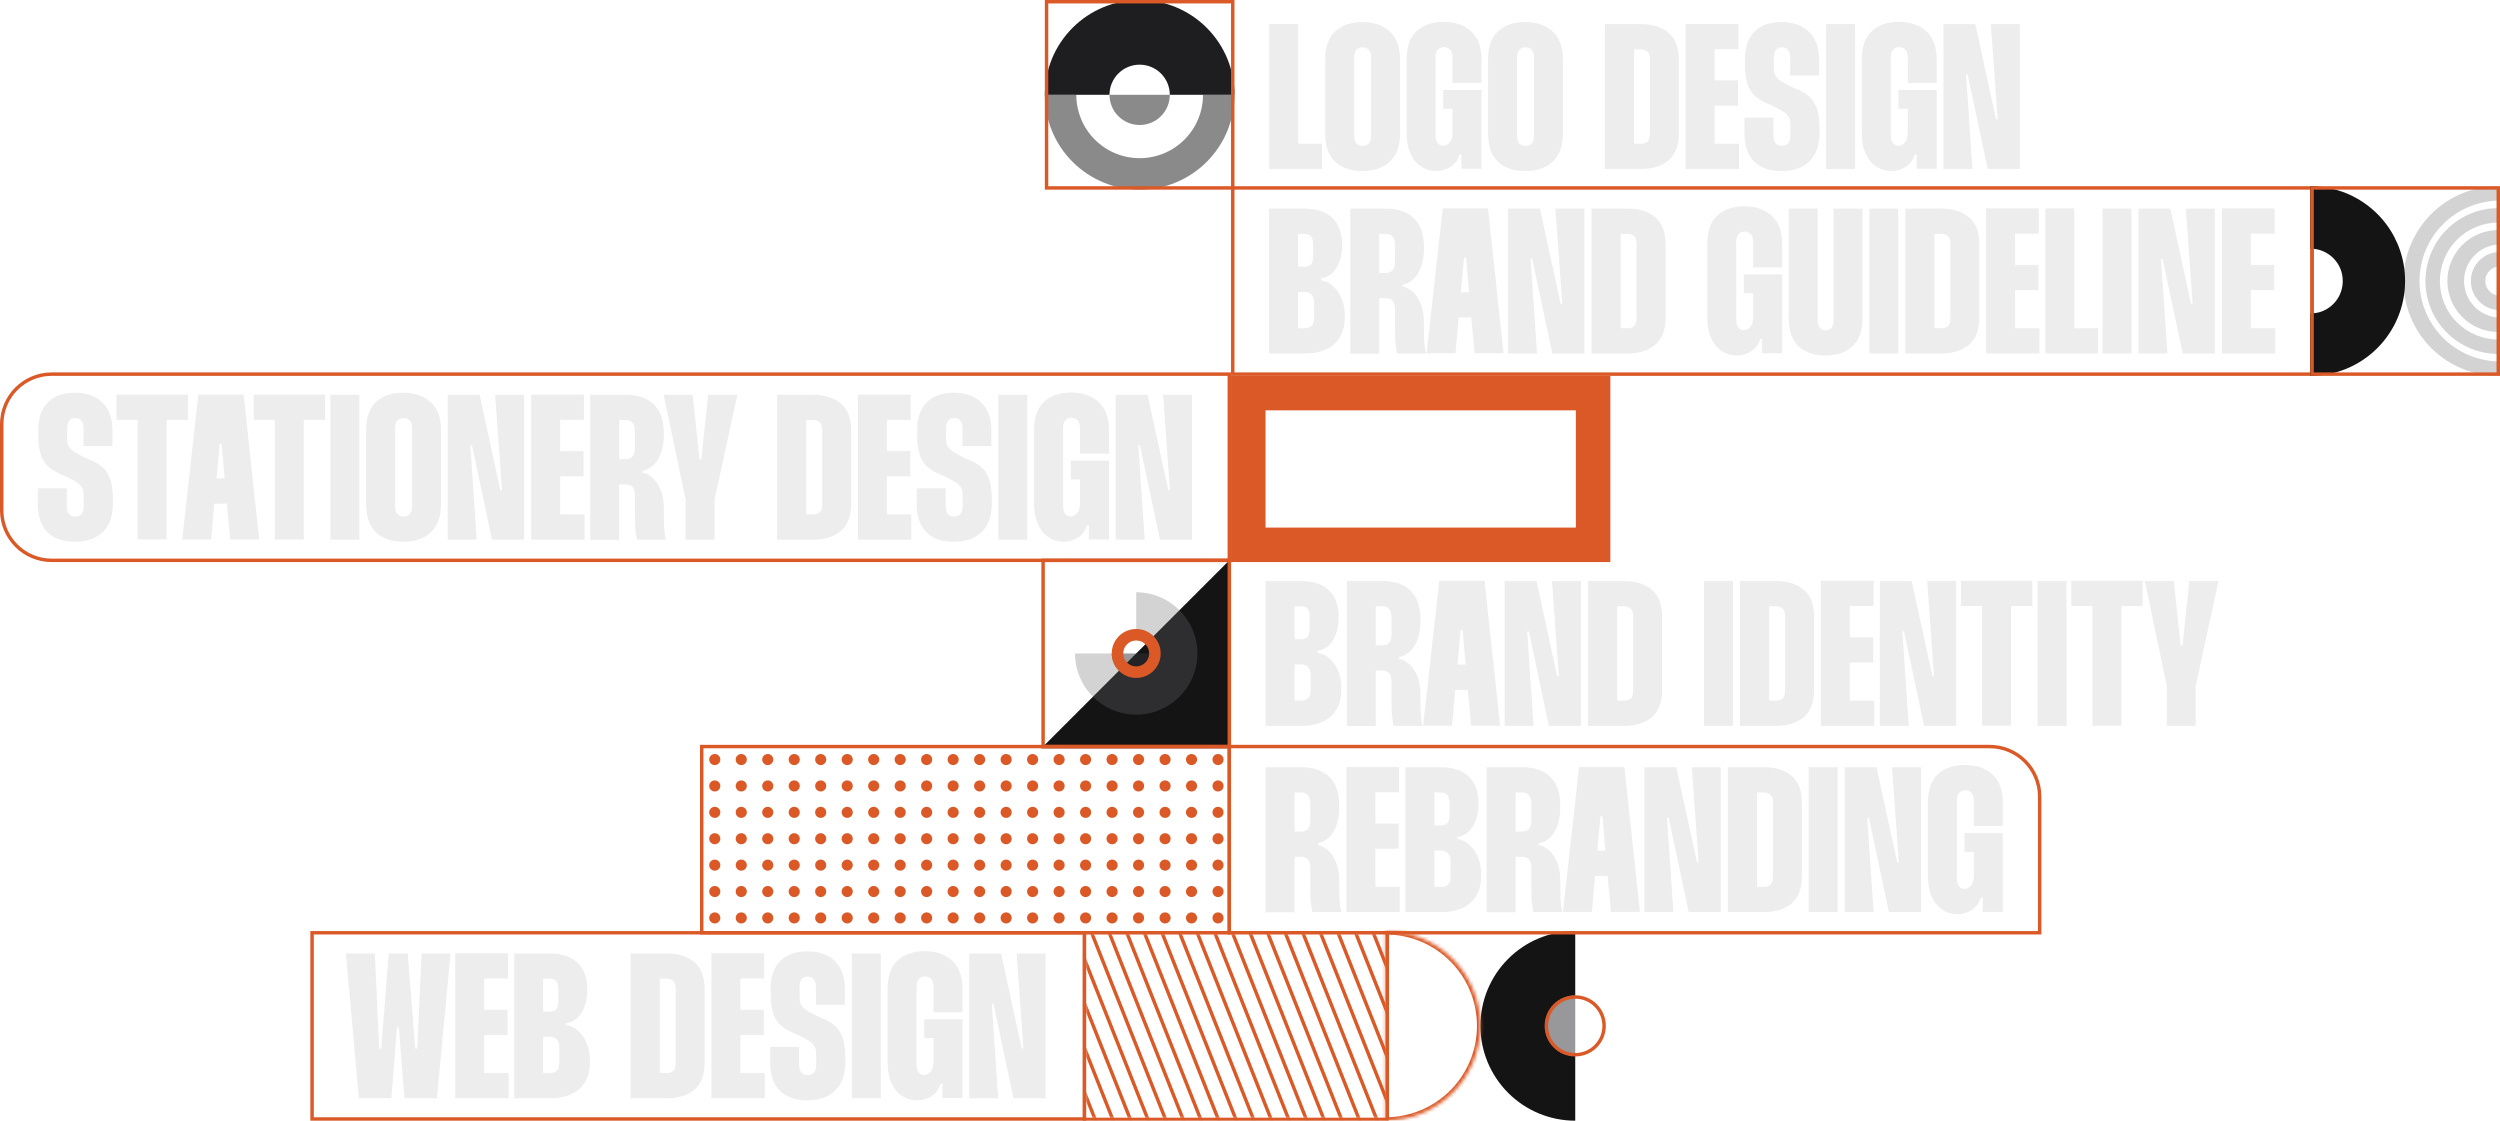 <svg width="725" height="325" viewBox="0 0 725 325" fill="none" xmlns="http://www.w3.org/2000/svg">
<path d="M357 217H302L357 162V217Z" fill="#141415"/>
<g style="mix-blend-mode:multiply" opacity="0.3">
<path fill-rule="evenodd" clip-rule="evenodd" d="M329.498 207.242C319.699 207.242 311.756 199.299 311.756 189.5H323.047C323.047 193.063 325.936 195.951 329.499 195.951C333.062 195.951 335.95 193.063 335.95 189.5C335.95 185.937 333.062 183.048 329.499 183.048C329.499 183.048 329.499 183.048 329.499 183.048V171.758C339.297 171.759 347.24 179.702 347.24 189.5C347.24 199.299 339.296 207.242 329.498 207.242Z" fill="#6D6C6F"/>
</g>
<g style="mix-blend-mode:multiply" opacity="0.5">
<path d="M336.596 189.5C336.596 191.382 335.848 193.187 334.517 194.518C333.186 195.849 331.381 196.597 329.499 196.597C327.617 196.597 325.812 195.849 324.481 194.518C323.15 193.187 322.402 191.382 322.402 189.5H336.596Z" fill="#323235"/>
</g>
<path fill-rule="evenodd" clip-rule="evenodd" d="M329.499 185.742C327.423 185.742 325.741 187.424 325.741 189.5C325.741 191.576 327.423 193.259 329.499 193.259C331.575 193.259 333.258 191.576 333.258 189.5C333.258 187.424 331.575 185.742 329.499 185.742ZM329.499 196.597C333.419 196.597 336.596 193.42 336.596 189.5C336.596 185.581 333.419 182.403 329.499 182.403C325.58 182.403 322.402 185.581 322.402 189.5C322.402 193.42 325.58 196.597 329.499 196.597Z" fill="#DA5927"/>
<rect x="302.5" y="162.5" width="54" height="54" stroke="#DA5927"/>
<rect x="90.5" y="270.5" width="224" height="54" stroke="#DA5927"/>
<path d="M108.7 276.5L109.96 304.1H110.56L112.72 276.5H118.24L120.4 304.1H121L122.26 276.5H130.66L126.7 318.5H117.28L115.66 297.92H115.12L113.5 318.5H104.08L100.3 276.5H108.7ZM140.416 283.76V292.82H147.196V300.14H140.416V311.18H147.496V318.5H132.016V276.44H147.316V283.76H140.416ZM159.385 276.5C162.905 276.5 165.605 277.4 167.485 279.2C169.365 280.96 170.305 283.52 170.305 286.88V287.18C170.305 288.7 170.125 290.04 169.765 291.2C169.405 292.32 168.945 293.28 168.385 294.08C167.825 294.88 167.165 295.5 166.405 295.94C165.685 296.38 164.945 296.64 164.185 296.72V297.32C164.985 297.4 165.785 297.68 166.585 298.16C167.385 298.64 168.125 299.32 168.805 300.2C169.485 301.08 170.025 302.12 170.425 303.32C170.865 304.52 171.085 305.88 171.085 307.4V308.06C171.085 311.38 170.065 313.96 168.025 315.8C165.985 317.6 163.145 318.5 159.505 318.5H149.125V276.5H159.385ZM157.525 293.36H159.265C160.225 293.36 160.905 293.14 161.305 292.7C161.705 292.22 161.905 291.44 161.905 290.36V286.88C161.905 285.8 161.705 285.02 161.305 284.54C160.905 284.06 160.225 283.82 159.265 283.82H157.525V293.36ZM157.525 311.18H159.445C160.445 311.18 161.145 310.94 161.545 310.46C161.985 309.98 162.205 309.18 162.205 308.06V303.86C162.205 301.74 161.265 300.68 159.385 300.68H157.525V311.18ZM193.435 276.5C196.715 276.5 199.355 277.34 201.355 279.02C203.355 280.7 204.355 283.34 204.355 286.94V308.06C204.355 311.66 203.355 314.3 201.355 315.98C199.355 317.66 196.715 318.5 193.435 318.5H182.875V276.5H193.435ZM191.335 311.18H193.375C194.135 311.18 194.755 310.98 195.235 310.58C195.715 310.14 195.955 309.34 195.955 308.18V286.82C195.955 285.66 195.715 284.88 195.235 284.48C194.755 284.04 194.135 283.82 193.375 283.82H191.335V311.18ZM214.713 283.76V292.82H221.493V300.14H214.713V311.18H221.793V318.5H206.313V276.44H221.613V283.76H214.713ZM236.622 291.38V286.28C236.622 284.24 235.822 283.22 234.222 283.22C232.662 283.22 231.882 284.24 231.882 286.28V289.1C231.882 289.74 231.942 290.3 232.062 290.78C232.182 291.22 232.422 291.64 232.782 292.04C233.142 292.44 233.662 292.86 234.342 293.3C235.062 293.7 236.002 294.18 237.162 294.74L239.202 295.64C240.322 296.16 241.262 296.74 242.022 297.38C242.782 298.02 243.382 298.8 243.822 299.72C244.302 300.6 244.642 301.64 244.842 302.84C245.042 304.04 245.142 305.46 245.142 307.1V308.06C245.142 311.58 244.182 314.3 242.262 316.22C240.342 318.14 237.622 319.1 234.102 319.1C230.622 319.1 227.962 318.16 226.122 316.28C224.282 314.4 223.362 311.66 223.362 308.06V303.62H231.762V308.72C231.762 310.76 232.582 311.78 234.222 311.78C235.862 311.78 236.682 310.78 236.682 308.78V305.72C236.682 305.08 236.622 304.54 236.502 304.1C236.382 303.66 236.142 303.24 235.782 302.84C235.462 302.44 234.962 302.04 234.282 301.64C233.642 301.24 232.782 300.78 231.702 300.26L229.422 299.24C228.302 298.72 227.362 298.14 226.602 297.5C225.842 296.82 225.222 296.02 224.742 295.1C224.302 294.18 223.982 293.12 223.782 291.92C223.582 290.68 223.482 289.24 223.482 287.6V286.88C223.482 283.32 224.402 280.6 226.242 278.72C228.082 276.84 230.702 275.9 234.102 275.9C237.582 275.9 240.262 276.86 242.142 278.78C244.062 280.66 245.022 283.36 245.022 286.88V291.38H236.622ZM255.436 276.5V318.5H247.036V276.5H255.436ZM265.805 308.72C265.805 309.76 266.025 310.54 266.465 311.06C266.905 311.54 267.425 311.78 268.025 311.78C268.705 311.78 269.325 311.46 269.885 310.82C270.445 310.18 270.725 309.18 270.725 307.82V301.04H268.025V295.58H279.125V318.44H273.305V314.3H272.765C272.285 315.86 271.405 317.06 270.125 317.9C268.845 318.7 267.445 319.1 265.925 319.1C264.925 319.1 263.905 318.9 262.865 318.5C261.865 318.06 260.945 317.4 260.105 316.52C259.305 315.6 258.645 314.44 258.125 313.04C257.645 311.64 257.405 309.98 257.405 308.06V286.82C257.405 283.06 258.365 280.3 260.285 278.54C262.245 276.74 264.865 275.84 268.145 275.84C271.465 275.84 274.125 276.76 276.125 278.6C278.125 280.44 279.125 283.18 279.125 286.82V293.54H270.725V286.22C270.725 285.06 270.465 284.26 269.945 283.82C269.465 283.38 268.905 283.16 268.265 283.16C267.625 283.16 267.045 283.38 266.525 283.82C266.045 284.26 265.805 285.06 265.805 286.22V308.72ZM303.219 276.5V318.5H293.919L288.099 291.08H287.619L289.479 318.5H281.079V276.5H290.319L296.319 304.1H296.799L294.819 276.5H303.219Z" fill="#EDEDED"/>
<path d="M456.82 306.247C455.672 306.247 454.534 306.021 453.473 305.581C452.412 305.142 451.447 304.497 450.635 303.685C449.823 302.873 449.179 301.909 448.739 300.847C448.299 299.786 448.073 298.649 448.073 297.5C448.073 296.351 448.299 295.214 448.739 294.153C449.179 293.091 449.823 292.127 450.635 291.315C451.447 290.503 452.412 289.858 453.473 289.419C454.534 288.979 455.672 288.753 456.82 288.753V270C449.527 270 442.532 272.897 437.375 278.055C432.218 283.212 429.32 290.207 429.32 297.5C429.32 304.793 432.218 311.788 437.375 316.945C442.532 322.103 449.527 325 456.82 325V306.247Z" fill="#141415"/>
<g style="mix-blend-mode:multiply" opacity="0.5">
<path d="M456.82 306.371C455.655 306.371 454.502 306.141 453.425 305.696C452.349 305.25 451.371 304.596 450.547 303.773C449.724 302.949 449.07 301.971 448.624 300.895C448.179 299.818 447.949 298.665 447.949 297.5C447.949 296.335 448.179 295.181 448.624 294.105C449.07 293.029 449.724 292.051 450.547 291.227C451.371 290.404 452.349 289.75 453.425 289.304C454.502 288.858 455.655 288.629 456.82 288.629V306.371Z" fill="#323235"/>
</g>
<mask id="path-10-inside-1_179_8" fill="white">
<path d="M401.82 287.318V325C409.114 325 416.108 322.103 421.266 316.945C426.423 311.788 429.32 304.793 429.32 297.5C429.32 290.207 426.423 283.212 421.266 278.055C416.108 272.897 409.114 270 401.82 270V288.075"/>
</mask>
<path d="M401.82 325H400.82V326H401.82V325ZM429.32 297.5H430.32H429.32ZM401.82 270V269H400.82V270H401.82ZM400.82 287.318V325H402.82V287.318H400.82ZM401.82 326C409.379 326 416.628 322.997 421.973 317.653L420.559 316.238C415.589 321.208 408.849 324 401.82 324V326ZM421.973 317.653C427.318 312.308 430.32 305.059 430.32 297.5H428.32C428.32 304.528 425.528 311.269 420.559 316.238L421.973 317.653ZM430.32 297.5C430.32 289.941 427.318 282.692 421.973 277.347L420.559 278.762C425.528 283.731 428.32 290.472 428.32 297.5H430.32ZM421.973 277.347C416.628 272.003 409.379 269 401.82 269V271C408.849 271 415.589 273.792 420.559 278.762L421.973 277.347ZM400.82 270V288.075H402.82V270H400.82Z" fill="#DA5927" mask="url(#path-10-inside-1_179_8)"/>
<path d="M465.191 297.5C465.191 302.123 461.443 305.871 456.82 305.871C452.197 305.871 448.449 302.123 448.449 297.5C448.449 292.877 452.197 289.129 456.82 289.129C461.443 289.129 465.191 292.877 465.191 297.5Z" stroke="#DA5927" stroke-miterlimit="10"/>
<g clip-path="url(#clip0_179_8)">
<path d="M401.823 270.879V324.121H314.887V270.879H401.823ZM402.71 270H314V325H402.71V270Z" fill="#DA5927"/>
<mask id="mask0_179_8" style="mask-type:luminance" maskUnits="userSpaceOnUse" x="314" y="270" width="89" height="55">
<path d="M402.053 270.404H314.656V324.587H402.053V270.404Z" fill="white"/>
</mask>
<g mask="url(#mask0_179_8)">
<mask id="mask1_179_8" style="mask-type:luminance" maskUnits="userSpaceOnUse" x="290" y="256" width="190" height="102">
<path d="M290.77 356.56V256.548H478.739V356.56H290.77Z" fill="white" stroke="white"/>
</mask>
<g mask="url(#mask1_179_8)">
<path d="M275.154 256.127L315.349 357.666" stroke="#DA5927" stroke-miterlimit="10"/>
<path d="M280.264 256.127L320.449 357.666" stroke="#DA5927" stroke-miterlimit="10"/>
<path d="M285.365 256.127L325.56 357.666" stroke="#DA5927" stroke-miterlimit="10"/>
<path d="M290.475 256.127L330.66 357.666" stroke="#DA5927" stroke-miterlimit="10"/>
<path d="M295.576 256.127L335.762 357.666" stroke="#DA5927" stroke-miterlimit="10"/>
<path d="M300.676 256.127L340.87 357.666" stroke="#DA5927" stroke-miterlimit="10"/>
<path d="M305.785 256.127L345.971 357.666" stroke="#DA5927" stroke-miterlimit="10"/>
<path d="M310.887 256.127L351.081 357.666" stroke="#DA5927" stroke-miterlimit="10"/>
<path d="M315.996 256.127L356.182 357.666" stroke="#DA5927" stroke-miterlimit="10"/>
<path d="M321.098 256.127L361.283 357.666" stroke="#DA5927" stroke-miterlimit="10"/>
<path d="M326.197 256.127L366.392 357.666" stroke="#DA5927" stroke-miterlimit="10"/>
<path d="M331.307 256.127L371.492 357.666" stroke="#DA5927" stroke-miterlimit="10"/>
<path d="M336.408 256.127L376.603 357.666" stroke="#DA5927" stroke-miterlimit="10"/>
<path d="M341.518 256.127L381.703 357.666" stroke="#DA5927" stroke-miterlimit="10"/>
<path d="M346.619 256.127L386.805 357.666" stroke="#DA5927" stroke-miterlimit="10"/>
<path d="M351.719 256.127L391.913 357.666" stroke="#DA5927" stroke-miterlimit="10"/>
<path d="M356.83 256.127L397.016 357.666" stroke="#DA5927" stroke-miterlimit="10"/>
<path d="M361.93 256.127L402.124 357.666" stroke="#DA5927" stroke-miterlimit="10"/>
<path d="M367.039 256.127L407.225 357.666" stroke="#DA5927" stroke-miterlimit="10"/>
<path d="M372.141 256.127L412.326 357.666" stroke="#DA5927" stroke-miterlimit="10"/>
<path d="M377.242 256.127L417.437 357.666" stroke="#DA5927" stroke-miterlimit="10"/>
<path d="M382.352 256.127L422.537 357.666" stroke="#DA5927" stroke-miterlimit="10"/>
<path d="M387.451 256.127L427.645 357.666" stroke="#DA5927" stroke-miterlimit="10"/>
<path d="M392.561 256.127L432.746 357.666" stroke="#DA5927" stroke-miterlimit="10"/>
<path d="M397.662 256.127L437.848 357.666" stroke="#DA5927" stroke-miterlimit="10"/>
</g>
</g>
</g>
<path d="M376.48 6.94V41.68H383.38V49H368.08V6.94H376.48ZM384.308 17.32C384.308 13.6 385.268 10.86 387.188 9.1C389.148 7.3 391.768 6.4 395.048 6.4C398.408 6.4 401.068 7.32 403.028 9.16C405.028 10.96 406.028 13.68 406.028 17.32V38.62C406.028 42.3 405.028 45.06 403.028 46.9C401.068 48.7 398.408 49.6 395.048 49.6C391.768 49.6 389.148 48.7 387.188 46.9C385.268 45.1 384.308 42.34 384.308 38.62V17.32ZM392.708 39.22C392.708 40.38 392.948 41.2 393.428 41.68C393.948 42.12 394.528 42.34 395.168 42.34C395.848 42.34 396.428 42.12 396.908 41.68C397.388 41.2 397.628 40.38 397.628 39.22V16.78C397.628 15.62 397.388 14.82 396.908 14.38C396.428 13.94 395.848 13.72 395.168 13.72C394.528 13.72 393.948 13.94 393.428 14.38C392.948 14.82 392.708 15.62 392.708 16.78V39.22ZM416.321 39.22C416.321 40.26 416.541 41.04 416.981 41.56C417.421 42.04 417.941 42.28 418.541 42.28C419.221 42.28 419.841 41.96 420.401 41.32C420.961 40.68 421.241 39.68 421.241 38.32V31.54H418.541V26.08H429.641V48.94H423.821V44.8H423.281C422.801 46.36 421.921 47.56 420.641 48.4C419.361 49.2 417.961 49.6 416.441 49.6C415.441 49.6 414.421 49.4 413.381 49C412.381 48.56 411.461 47.9 410.621 47.02C409.821 46.1 409.161 44.94 408.641 43.54C408.161 42.14 407.921 40.48 407.921 38.56V17.32C407.921 13.56 408.881 10.8 410.801 9.04C412.761 7.24 415.381 6.34 418.661 6.34C421.981 6.34 424.641 7.26 426.641 9.1C428.641 10.94 429.641 13.68 429.641 17.32V24.04H421.241V16.72C421.241 15.56 420.981 14.76 420.461 14.32C419.981 13.88 419.421 13.66 418.781 13.66C418.141 13.66 417.561 13.88 417.041 14.32C416.561 14.76 416.321 15.56 416.321 16.72V39.22ZM431.534 17.32C431.534 13.6 432.494 10.86 434.414 9.1C436.374 7.3 438.994 6.4 442.274 6.4C445.634 6.4 448.294 7.32 450.254 9.16C452.254 10.96 453.254 13.68 453.254 17.32V38.62C453.254 42.3 452.254 45.06 450.254 46.9C448.294 48.7 445.634 49.6 442.274 49.6C438.994 49.6 436.374 48.7 434.414 46.9C432.494 45.1 431.534 42.34 431.534 38.62V17.32ZM439.934 39.22C439.934 40.38 440.174 41.2 440.654 41.68C441.174 42.12 441.754 42.34 442.394 42.34C443.074 42.34 443.654 42.12 444.134 41.68C444.614 41.2 444.854 40.38 444.854 39.22V16.78C444.854 15.62 444.614 14.82 444.134 14.38C443.654 13.94 443.074 13.72 442.394 13.72C441.754 13.72 441.174 13.94 440.654 14.38C440.174 14.82 439.934 15.62 439.934 16.78V39.22ZM475.963 7C479.243 7 481.883 7.84 483.883 9.52C485.883 11.2 486.883 13.84 486.883 17.44V38.56C486.883 42.16 485.883 44.8 483.883 46.48C481.883 48.16 479.243 49 475.963 49H465.403V7H475.963ZM473.863 41.68H475.903C476.663 41.68 477.283 41.48 477.763 41.08C478.243 40.64 478.483 39.84 478.483 38.68V17.32C478.483 16.16 478.243 15.38 477.763 14.98C477.283 14.54 476.663 14.32 475.903 14.32H473.863V41.68ZM497.24 14.26V23.32H504.02V30.64H497.24V41.68H504.32V49H488.84V6.94H504.14V14.26H497.24ZM519.15 21.88V16.78C519.15 14.74 518.35 13.72 516.75 13.72C515.19 13.72 514.41 14.74 514.41 16.78V19.6C514.41 20.24 514.47 20.8 514.59 21.28C514.71 21.72 514.95 22.14 515.31 22.54C515.67 22.94 516.19 23.36 516.87 23.8C517.59 24.2 518.53 24.68 519.69 25.24L521.73 26.14C522.85 26.66 523.79 27.24 524.55 27.88C525.31 28.52 525.91 29.3 526.35 30.22C526.83 31.1 527.17 32.14 527.37 33.34C527.57 34.54 527.67 35.96 527.67 37.6V38.56C527.67 42.08 526.71 44.8 524.79 46.72C522.87 48.64 520.15 49.6 516.63 49.6C513.15 49.6 510.49 48.66 508.65 46.78C506.81 44.9 505.89 42.16 505.89 38.56V34.12H514.29V39.22C514.29 41.26 515.11 42.28 516.75 42.28C518.39 42.28 519.21 41.28 519.21 39.28V36.22C519.21 35.58 519.15 35.04 519.03 34.6C518.91 34.16 518.67 33.74 518.31 33.34C517.99 32.94 517.49 32.54 516.81 32.14C516.17 31.74 515.31 31.28 514.23 30.76L511.95 29.74C510.83 29.22 509.89 28.64 509.13 28C508.37 27.32 507.75 26.52 507.27 25.6C506.83 24.68 506.51 23.62 506.31 22.42C506.11 21.18 506.01 19.74 506.01 18.1V17.38C506.01 13.82 506.93 11.1 508.77 9.22C510.61 7.34 513.23 6.4 516.63 6.4C520.11 6.4 522.79 7.36 524.67 9.28C526.59 11.16 527.55 13.86 527.55 17.38V21.88H519.15ZM537.963 7V49H529.563V7H537.963ZM548.333 39.22C548.333 40.26 548.553 41.04 548.993 41.56C549.433 42.04 549.953 42.28 550.553 42.28C551.233 42.28 551.853 41.96 552.413 41.32C552.973 40.68 553.253 39.68 553.253 38.32V31.54H550.553V26.08H561.653V48.94H555.833V44.8H555.293C554.813 46.36 553.933 47.56 552.653 48.4C551.373 49.2 549.973 49.6 548.453 49.6C547.453 49.6 546.433 49.4 545.393 49C544.393 48.56 543.473 47.9 542.633 47.02C541.833 46.1 541.173 44.94 540.653 43.54C540.173 42.14 539.933 40.48 539.933 38.56V17.32C539.933 13.56 540.893 10.8 542.813 9.04C544.773 7.24 547.393 6.34 550.673 6.34C553.993 6.34 556.653 7.26 558.653 9.1C560.653 10.94 561.653 13.68 561.653 17.32V24.04H553.253V16.72C553.253 15.56 552.993 14.76 552.473 14.32C551.993 13.88 551.433 13.66 550.793 13.66C550.153 13.66 549.573 13.88 549.053 14.32C548.573 14.76 548.333 15.56 548.333 16.72V39.22ZM585.746 7V49H576.446L570.626 21.58H570.146L572.006 49H563.606V7H572.846L578.846 34.6H579.326L577.346 7H585.746Z" fill="#EDEDED"/>
<path d="M377.28 168.5C380.8 168.5 383.5 169.4 385.38 171.2C387.26 172.96 388.2 175.52 388.2 178.88V179.18C388.2 180.7 388.02 182.04 387.66 183.2C387.3 184.32 386.84 185.28 386.28 186.08C385.72 186.88 385.06 187.5 384.3 187.94C383.58 188.38 382.84 188.64 382.08 188.72V189.32C382.88 189.4 383.68 189.68 384.48 190.16C385.28 190.64 386.02 191.32 386.7 192.2C387.38 193.08 387.92 194.12 388.32 195.32C388.76 196.52 388.98 197.88 388.98 199.4V200.06C388.98 203.38 387.96 205.96 385.92 207.8C383.88 209.6 381.04 210.5 377.4 210.5H367.02V168.5H377.28ZM375.42 185.36H377.16C378.12 185.36 378.8 185.14 379.2 184.7C379.6 184.22 379.8 183.44 379.8 182.36V178.88C379.8 177.8 379.6 177.02 379.2 176.54C378.8 176.06 378.12 175.82 377.16 175.82H375.42V185.36ZM375.42 203.18H377.34C378.34 203.18 379.04 202.94 379.44 202.46C379.88 201.98 380.1 201.18 380.1 200.06V195.86C380.1 193.74 379.16 192.68 377.28 192.68H375.42V203.18ZM400.955 168.5C404.475 168.5 407.175 169.44 409.055 171.32C410.975 173.16 411.935 175.96 411.935 179.72V180.02C411.935 181.7 411.755 183.18 411.395 184.46C411.035 185.74 410.555 186.82 409.955 187.7C409.355 188.54 408.675 189.2 407.915 189.68C407.195 190.16 406.475 190.44 405.755 190.52V191.12C406.475 191.2 407.195 191.5 407.915 192.02C408.675 192.5 409.355 193.18 409.955 194.06C410.555 194.94 411.035 196 411.395 197.24C411.755 198.48 411.935 199.86 411.935 201.38V201.98C411.935 203.78 411.955 205.36 411.995 206.72C412.075 208.08 412.255 209.34 412.535 210.5H404.135C403.855 209.22 403.675 207.88 403.595 206.48C403.555 205.08 403.535 203.56 403.535 201.92V197.6C403.535 195.52 402.655 194.48 400.895 194.48H398.975V210.56H390.575V168.5H400.955ZM398.975 187.16H400.895C402.655 187.16 403.535 186.08 403.535 183.92V179C403.535 176.88 402.655 175.82 400.895 175.82H398.975V187.16ZM430.526 168.44L435.026 210.44H426.626L425.666 200.06H422.006L421.106 210.44H412.706L417.386 168.44H430.526ZM425.006 192.74L424.166 182.72H423.566L422.666 192.74H425.006ZM458.476 168.5V210.5H449.176L443.356 183.08H442.876L444.736 210.5H436.336V168.5H445.576L451.576 196.1H452.056L450.076 168.5H458.476ZM471.096 168.5C474.376 168.5 477.016 169.34 479.016 171.02C481.016 172.7 482.016 175.34 482.016 178.94V200.06C482.016 203.66 481.016 206.3 479.016 207.98C477.016 209.66 474.376 210.5 471.096 210.5H460.536V168.5H471.096ZM468.996 203.18H471.036C471.796 203.18 472.416 202.98 472.896 202.58C473.376 202.14 473.616 201.34 473.616 200.18V178.82C473.616 177.66 473.376 176.88 472.896 176.48C472.416 176.04 471.796 175.82 471.036 175.82H468.996V203.18ZM502.568 168.5V210.5H494.168V168.5H502.568ZM515.158 168.5C518.438 168.5 521.078 169.34 523.078 171.02C525.078 172.7 526.078 175.34 526.078 178.94V200.06C526.078 203.66 525.078 206.3 523.078 207.98C521.078 209.66 518.438 210.5 515.158 210.5H504.598V168.5H515.158ZM513.058 203.18H515.098C515.858 203.18 516.478 202.98 516.958 202.58C517.438 202.14 517.678 201.34 517.678 200.18V178.82C517.678 177.66 517.438 176.88 516.958 176.48C516.478 176.04 515.858 175.82 515.098 175.82H513.058V203.18ZM536.436 175.76V184.82H543.216V192.14H536.436V203.18H543.516V210.5H528.036V168.44H543.336V175.76H536.436ZM567.285 168.5V210.5H557.985L552.165 183.08H551.685L553.545 210.5H545.145V168.5H554.385L560.385 196.1H560.865L558.885 168.5H567.285ZM589.384 175.76H583.204V210.44H574.804V175.76H568.684V168.44H589.384V175.76ZM599.307 168.5V210.5H590.907V168.5H599.307ZM621.376 175.76H615.196V210.44H606.796V175.76H600.676V168.44H621.376V175.76ZM630.403 168.5L632.383 187.22H632.923L634.903 168.5H643.363L636.763 198.86V210.5H628.363V198.86L622.003 168.5H630.403Z" fill="#EDEDED"/>
<path d="M356.5 216.5H577C585.008 216.5 591.5 222.992 591.5 231V270.5H356.5V216.5Z" stroke="#DA5927"/>
<path d="M377.4 222.5C380.92 222.5 383.62 223.44 385.5 225.32C387.42 227.16 388.38 229.96 388.38 233.72V234.02C388.38 235.7 388.2 237.18 387.84 238.46C387.48 239.74 387 240.82 386.4 241.7C385.8 242.54 385.12 243.2 384.36 243.68C383.64 244.16 382.92 244.44 382.2 244.52V245.12C382.92 245.2 383.64 245.5 384.36 246.02C385.12 246.5 385.8 247.18 386.4 248.06C387 248.94 387.48 250 387.84 251.24C388.2 252.48 388.38 253.86 388.38 255.38V255.98C388.38 257.78 388.4 259.36 388.44 260.72C388.52 262.08 388.7 263.34 388.98 264.5H380.58C380.3 263.22 380.12 261.88 380.04 260.48C380 259.08 379.98 257.56 379.98 255.92V251.6C379.98 249.52 379.1 248.48 377.34 248.48H375.42V264.56H367.02V222.5H377.4ZM375.42 241.16H377.34C379.1 241.16 379.98 240.08 379.98 237.92V233C379.98 230.88 379.1 229.82 377.34 229.82H375.42V241.16ZM398.858 229.76V238.82H405.638V246.14H398.858V257.18H405.938V264.5H390.458V222.44H405.758V229.76H398.858ZM417.827 222.5C421.347 222.5 424.047 223.4 425.927 225.2C427.807 226.96 428.747 229.52 428.747 232.88V233.18C428.747 234.7 428.567 236.04 428.207 237.2C427.847 238.32 427.387 239.28 426.827 240.08C426.267 240.88 425.607 241.5 424.847 241.94C424.127 242.38 423.387 242.64 422.627 242.72V243.32C423.427 243.4 424.227 243.68 425.027 244.16C425.827 244.64 426.567 245.32 427.247 246.2C427.927 247.08 428.467 248.12 428.867 249.32C429.307 250.52 429.527 251.88 429.527 253.4V254.06C429.527 257.38 428.507 259.96 426.467 261.8C424.427 263.6 421.587 264.5 417.947 264.5H407.567V222.5H417.827ZM415.967 239.36H417.707C418.667 239.36 419.347 239.14 419.747 238.7C420.147 238.22 420.347 237.44 420.347 236.36V232.88C420.347 231.8 420.147 231.02 419.747 230.54C419.347 230.06 418.667 229.82 417.707 229.82H415.967V239.36ZM415.967 257.18H417.887C418.887 257.18 419.587 256.94 419.987 256.46C420.427 255.98 420.647 255.18 420.647 254.06V249.86C420.647 247.74 419.707 246.68 417.827 246.68H415.967V257.18ZM441.502 222.5C445.022 222.5 447.722 223.44 449.602 225.32C451.522 227.16 452.482 229.96 452.482 233.72V234.02C452.482 235.7 452.302 237.18 451.942 238.46C451.582 239.74 451.102 240.82 450.502 241.7C449.902 242.54 449.222 243.2 448.462 243.68C447.742 244.16 447.022 244.44 446.302 244.52V245.12C447.022 245.2 447.742 245.5 448.462 246.02C449.222 246.5 449.902 247.18 450.502 248.06C451.102 248.94 451.582 250 451.942 251.24C452.302 252.48 452.482 253.86 452.482 255.38V255.98C452.482 257.78 452.502 259.36 452.542 260.72C452.622 262.08 452.802 263.34 453.082 264.5H444.682C444.402 263.22 444.222 261.88 444.142 260.48C444.102 259.08 444.082 257.56 444.082 255.92V251.6C444.082 249.52 443.202 248.48 441.442 248.48H439.522V264.56H431.122V222.5H441.502ZM439.522 241.16H441.442C443.202 241.16 444.082 240.08 444.082 237.92V233C444.082 230.88 443.202 229.82 441.442 229.82H439.522V241.16ZM471.073 222.44L475.573 264.44H467.173L466.213 254.06H462.553L461.653 264.44H453.253L457.933 222.44H471.073ZM465.553 246.74L464.713 236.72H464.113L463.213 246.74H465.553ZM499.023 222.5V264.5H489.723L483.903 237.08H483.423L485.283 264.5H476.883V222.5H486.123L492.123 250.1H492.603L490.623 222.5H499.023ZM511.643 222.5C514.923 222.5 517.563 223.34 519.563 225.02C521.563 226.7 522.563 229.34 522.563 232.94V254.06C522.563 257.66 521.563 260.3 519.563 261.98C517.563 263.66 514.923 264.5 511.643 264.5H501.083V222.5H511.643ZM509.543 257.18H511.583C512.343 257.18 512.963 256.98 513.443 256.58C513.923 256.14 514.163 255.34 514.163 254.18V232.82C514.163 231.66 513.923 230.88 513.443 230.48C512.963 230.04 512.343 229.82 511.583 229.82H509.543V257.18ZM532.92 222.5V264.5H524.52V222.5H532.92ZM557.09 222.5V264.5H547.79L541.97 237.08H541.49L543.35 264.5H534.95V222.5H544.19L550.19 250.1H550.67L548.69 222.5H557.09ZM567.489 254.72C567.489 255.76 567.709 256.54 568.149 257.06C568.589 257.54 569.109 257.78 569.709 257.78C570.389 257.78 571.009 257.46 571.569 256.82C572.129 256.18 572.409 255.18 572.409 253.82V247.04H569.709V241.58H580.809V264.44H574.989V260.3H574.449C573.969 261.86 573.089 263.06 571.809 263.9C570.529 264.7 569.129 265.1 567.609 265.1C566.609 265.1 565.589 264.9 564.549 264.5C563.549 264.06 562.629 263.4 561.789 262.52C560.989 261.6 560.329 260.44 559.809 259.04C559.329 257.64 559.089 255.98 559.089 254.06V232.82C559.089 229.06 560.049 226.3 561.969 224.54C563.929 222.74 566.549 221.84 569.829 221.84C573.149 221.84 575.809 222.76 577.809 224.6C579.809 226.44 580.809 229.18 580.809 232.82V239.54H572.409V232.22C572.409 231.06 572.149 230.26 571.629 229.82C571.149 229.38 570.589 229.16 569.949 229.16C569.309 229.16 568.729 229.38 568.209 229.82C567.729 230.26 567.489 231.06 567.489 232.22V254.72Z" fill="#EDEDED"/>
<rect x="357.5" y="54.5" width="313" height="54" stroke="#DA5927"/>
<path d="M378.28 60.5C381.8 60.5 384.5 61.4 386.38 63.2C388.26 64.96 389.2 67.52 389.2 70.88V71.18C389.2 72.7 389.02 74.04 388.66 75.2C388.3 76.32 387.84 77.28 387.28 78.08C386.72 78.88 386.06 79.5 385.3 79.94C384.58 80.38 383.84 80.64 383.08 80.72V81.32C383.88 81.4 384.68 81.68 385.48 82.16C386.28 82.64 387.02 83.32 387.7 84.2C388.38 85.08 388.92 86.12 389.32 87.32C389.76 88.52 389.98 89.88 389.98 91.4V92.06C389.98 95.38 388.96 97.96 386.92 99.8C384.88 101.6 382.04 102.5 378.4 102.5H368.02V60.5H378.28ZM376.42 77.36H378.16C379.12 77.36 379.8 77.14 380.2 76.7C380.6 76.22 380.8 75.44 380.8 74.36V70.88C380.8 69.8 380.6 69.02 380.2 68.54C379.8 68.06 379.12 67.82 378.16 67.82H376.42V77.36ZM376.42 95.18H378.34C379.34 95.18 380.04 94.94 380.44 94.46C380.88 93.98 381.1 93.18 381.1 92.06V87.86C381.1 85.74 380.16 84.68 378.28 84.68H376.42V95.18ZM401.955 60.5C405.475 60.5 408.175 61.44 410.055 63.32C411.975 65.16 412.935 67.96 412.935 71.72V72.02C412.935 73.7 412.755 75.18 412.395 76.46C412.035 77.74 411.555 78.82 410.955 79.7C410.355 80.54 409.675 81.2 408.915 81.68C408.195 82.16 407.475 82.44 406.755 82.52V83.12C407.475 83.2 408.195 83.5 408.915 84.02C409.675 84.5 410.355 85.18 410.955 86.06C411.555 86.94 412.035 88 412.395 89.24C412.755 90.48 412.935 91.86 412.935 93.38V93.98C412.935 95.78 412.955 97.36 412.995 98.72C413.075 100.08 413.255 101.34 413.535 102.5H405.135C404.855 101.22 404.675 99.88 404.595 98.48C404.555 97.08 404.535 95.56 404.535 93.92V89.6C404.535 87.52 403.655 86.48 401.895 86.48H399.975V102.56H391.575V60.5H401.955ZM399.975 79.16H401.895C403.655 79.16 404.535 78.08 404.535 75.92V71C404.535 68.88 403.655 67.82 401.895 67.82H399.975V79.16ZM431.526 60.44L436.026 102.44H427.626L426.666 92.06H423.006L422.106 102.44H413.706L418.386 60.44H431.526ZM426.006 84.74L425.166 74.72H424.566L423.666 84.74H426.006ZM459.476 60.5V102.5H450.176L444.356 75.08H443.876L445.736 102.5H437.336V60.5H446.576L452.576 88.1H453.056L451.076 60.5H459.476ZM472.096 60.5C475.376 60.5 478.016 61.34 480.016 63.02C482.016 64.7 483.016 67.34 483.016 70.94V92.06C483.016 95.66 482.016 98.3 480.016 99.98C478.016 101.66 475.376 102.5 472.096 102.5H461.536V60.5H472.096ZM469.996 95.18H472.036C472.796 95.18 473.416 94.98 473.896 94.58C474.376 94.14 474.616 93.34 474.616 92.18V70.82C474.616 69.66 474.376 68.88 473.896 68.48C473.416 68.04 472.796 67.82 472.036 67.82H469.996V95.18ZM503.508 92.72C503.508 93.76 503.728 94.54 504.168 95.06C504.608 95.54 505.128 95.78 505.728 95.78C506.408 95.78 507.028 95.46 507.588 94.82C508.148 94.18 508.428 93.18 508.428 91.82V85.04H505.728V79.58H516.828V102.44H511.008V98.3H510.468C509.988 99.86 509.108 101.06 507.828 101.9C506.548 102.7 505.148 103.1 503.628 103.1C502.628 103.1 501.608 102.9 500.568 102.5C499.568 102.06 498.648 101.4 497.808 100.52C497.008 99.6 496.348 98.44 495.828 97.04C495.348 95.64 495.108 93.98 495.108 92.06V70.82C495.108 67.06 496.068 64.3 497.988 62.54C499.948 60.74 502.568 59.84 505.848 59.84C509.168 59.84 511.828 60.76 513.828 62.6C515.828 64.44 516.828 67.18 516.828 70.82V77.54H508.428V70.22C508.428 69.06 508.168 68.26 507.648 67.82C507.168 67.38 506.608 67.16 505.968 67.16C505.328 67.16 504.748 67.38 504.228 67.82C503.748 68.26 503.508 69.06 503.508 70.22V92.72ZM527.122 60.5V92.72C527.122 93.88 527.362 94.7 527.842 95.18C528.322 95.62 528.862 95.84 529.462 95.84C530.062 95.84 530.582 95.62 531.022 95.18C531.502 94.7 531.742 93.88 531.742 92.72V60.5H540.142V92.12C540.142 95.8 539.162 98.56 537.202 100.4C535.282 102.2 532.662 103.1 529.342 103.1C526.062 103.1 523.462 102.2 521.542 100.4C519.662 98.6 518.722 95.84 518.722 92.12V60.5H527.122ZM550.502 60.5V102.5H542.102V60.5H550.502ZM563.092 60.5C566.372 60.5 569.012 61.34 571.012 63.02C573.012 64.7 574.012 67.34 574.012 70.94V92.06C574.012 95.66 573.012 98.3 571.012 99.98C569.012 101.66 566.372 102.5 563.092 102.5H552.532V60.5H563.092ZM560.992 95.18H563.032C563.792 95.18 564.412 94.98 564.892 94.58C565.372 94.14 565.612 93.34 565.612 92.18V70.82C565.612 69.66 565.372 68.88 564.892 68.48C564.412 68.04 563.792 67.82 563.032 67.82H560.992V95.18ZM584.369 67.76V76.82H591.149V84.14H584.369V95.18H591.449V102.5H575.969V60.44H591.269V67.76H584.369ZM601.539 60.44V95.18H608.439V102.5H593.139V60.44H601.539ZM618.119 60.5V102.5H609.719V60.5H618.119ZM642.289 60.5V102.5H632.989L627.169 75.08H626.689L628.549 102.5H620.149V60.5H629.389L635.389 88.1H635.869L633.889 60.5H642.289ZM652.748 67.76V76.82H659.528V84.14H652.748V95.18H659.828V102.5H644.348V60.44H659.648V67.76H652.748Z" fill="#EDEDED"/>
<g style="mix-blend-mode:multiply" opacity="0.5">
<path d="M321.753 27.5C321.753 29.82 322.674 32.045 324.315 33.685C325.955 35.326 328.18 36.247 330.5 36.247C332.82 36.247 335.045 35.326 336.685 33.685C338.325 32.045 339.247 29.82 339.247 27.5H321.753ZM348.871 27.5C348.871 32.373 346.936 37.045 343.49 40.491C340.045 43.936 335.372 45.872 330.5 45.872C325.627 45.872 320.954 43.936 317.509 40.491C314.064 37.045 312.128 32.373 312.128 27.5H303C303 34.794 305.897 41.788 311.055 46.945C316.212 52.103 323.206 55 330.5 55C337.793 55 344.788 52.103 349.945 46.945C355.102 41.788 358 34.794 358 27.5H348.871Z" fill="#161617"/>
</g>
<path d="M358 27.5H339.247C339.247 25.18 338.325 22.955 336.685 21.315C335.045 19.674 332.82 18.753 330.5 18.753C328.18 18.753 325.955 19.674 324.315 21.315C322.674 22.955 321.753 25.18 321.753 27.5H303C303 20.206 305.897 13.212 311.055 8.055C316.212 2.897 323.206 0 330.5 0C337.793 0 344.788 2.897 349.945 8.055C355.102 13.212 358 20.206 358 27.5Z" fill="#1E1E20"/>
<rect x="303.5" y="0.5" width="54" height="54" stroke="#DA5927"/>
<path d="M0.5 123C0.5 114.992 6.992 108.5 15 108.5H356.5V162.5H15C6.992 162.5 0.5 156.008 0.5 148V123Z" stroke="#DA5927"/>
<path d="M24.22 129.38V124.28C24.22 122.24 23.42 121.22 21.82 121.22C20.26 121.22 19.48 122.24 19.48 124.28V127.1C19.48 127.74 19.54 128.3 19.66 128.78C19.78 129.22 20.02 129.64 20.38 130.04C20.74 130.44 21.26 130.86 21.94 131.3C22.66 131.7 23.6 132.18 24.76 132.74L26.8 133.64C27.92 134.16 28.86 134.74 29.62 135.38C30.38 136.02 30.98 136.8 31.42 137.72C31.9 138.6 32.24 139.64 32.44 140.84C32.64 142.04 32.74 143.46 32.74 145.1V146.06C32.74 149.58 31.78 152.3 29.86 154.22C27.94 156.14 25.22 157.1 21.7 157.1C18.22 157.1 15.56 156.16 13.72 154.28C11.88 152.4 10.96 149.66 10.96 146.06V141.62H19.36V146.72C19.36 148.76 20.18 149.78 21.82 149.78C23.46 149.78 24.28 148.78 24.28 146.78V143.72C24.28 143.08 24.22 142.54 24.1 142.1C23.98 141.66 23.74 141.24 23.38 140.84C23.06 140.44 22.56 140.04 21.88 139.64C21.24 139.24 20.38 138.78 19.3 138.26L17.02 137.24C15.9 136.72 14.96 136.14 14.2 135.5C13.44 134.82 12.82 134.02 12.34 133.1C11.9 132.18 11.58 131.12 11.38 129.92C11.18 128.68 11.08 127.24 11.08 125.6V124.88C11.08 121.32 12 118.6 13.84 116.72C15.68 114.84 18.3 113.9 21.7 113.9C25.18 113.9 27.86 114.86 29.74 116.78C31.66 118.66 32.62 121.36 32.62 124.88V129.38H24.22ZM54.498 121.76H48.318V156.44H39.917V121.76H33.797V114.44H54.498V121.76ZM70.659 114.44L75.159 156.44H66.759L65.799 146.06H62.139L61.239 156.44H52.839L57.519 114.44H70.659ZM65.139 138.74L64.299 128.72H63.699L62.799 138.74H65.139ZM94.283 121.76H88.103V156.44H79.703V121.76H73.583V114.44H94.283V121.76ZM104.205 114.5V156.5H95.805V114.5H104.205ZM106.175 124.82C106.175 121.1 107.135 118.36 109.055 116.6C111.015 114.8 113.635 113.9 116.915 113.9C120.275 113.9 122.935 114.82 124.895 116.66C126.895 118.46 127.895 121.18 127.895 124.82V146.12C127.895 149.8 126.895 152.56 124.895 154.4C122.935 156.2 120.275 157.1 116.915 157.1C113.635 157.1 111.015 156.2 109.055 154.4C107.135 152.6 106.175 149.84 106.175 146.12V124.82ZM114.575 146.72C114.575 147.88 114.815 148.7 115.295 149.18C115.815 149.62 116.395 149.84 117.035 149.84C117.715 149.84 118.295 149.62 118.775 149.18C119.255 148.7 119.495 147.88 119.495 146.72V124.28C119.495 123.12 119.255 122.32 118.775 121.88C118.295 121.44 117.715 121.22 117.035 121.22C116.395 121.22 115.815 121.44 115.295 121.88C114.815 122.32 114.575 123.12 114.575 124.28V146.72ZM151.988 114.5V156.5H142.688L136.868 129.08H136.388L138.248 156.5H129.848V114.5H139.088L145.088 142.1H145.568L143.588 114.5H151.988ZM162.447 121.76V130.82H169.227V138.14H162.447V149.18H169.527V156.5H154.047V114.44H169.347V121.76H162.447ZM181.537 114.5C185.057 114.5 187.757 115.44 189.637 117.32C191.557 119.16 192.517 121.96 192.517 125.72V126.02C192.517 127.7 192.337 129.18 191.977 130.46C191.617 131.74 191.137 132.82 190.537 133.7C189.937 134.54 189.257 135.2 188.497 135.68C187.777 136.16 187.057 136.44 186.337 136.52V137.12C187.057 137.2 187.777 137.5 188.497 138.02C189.257 138.5 189.937 139.18 190.537 140.06C191.137 140.94 191.617 142 191.977 143.24C192.337 144.48 192.517 145.86 192.517 147.38V147.98C192.517 149.78 192.537 151.36 192.577 152.72C192.657 154.08 192.837 155.34 193.117 156.5H184.717C184.437 155.22 184.257 153.88 184.177 152.48C184.137 151.08 184.117 149.56 184.117 147.92V143.6C184.117 141.52 183.237 140.48 181.477 140.48H179.557V156.56H171.157V114.5H181.537ZM179.557 133.16H181.477C183.237 133.16 184.117 132.08 184.117 129.92V125C184.117 122.88 183.237 121.82 181.477 121.82H179.557V133.16ZM200.868 114.5L202.848 133.22H203.388L205.368 114.5H213.828L207.228 144.86V156.5H198.828V144.86L192.468 114.5H200.868ZM235.916 114.5C239.196 114.5 241.836 115.34 243.836 117.02C245.836 118.7 246.836 121.34 246.836 124.94V146.06C246.836 149.66 245.836 152.3 243.836 153.98C241.836 155.66 239.196 156.5 235.916 156.5H225.356V114.5H235.916ZM233.816 149.18H235.856C236.616 149.18 237.236 148.98 237.716 148.58C238.196 148.14 238.436 147.34 238.436 146.18V124.82C238.436 123.66 238.196 122.88 237.716 122.48C237.236 122.04 236.616 121.82 235.856 121.82H233.816V149.18ZM257.193 121.76V130.82H263.973V138.14H257.193V149.18H264.273V156.5H248.793V114.44H264.093V121.76H257.193ZM279.103 129.38V124.28C279.103 122.24 278.303 121.22 276.703 121.22C275.143 121.22 274.363 122.24 274.363 124.28V127.1C274.363 127.74 274.423 128.3 274.543 128.78C274.663 129.22 274.903 129.64 275.263 130.04C275.623 130.44 276.143 130.86 276.823 131.3C277.543 131.7 278.483 132.18 279.643 132.74L281.683 133.64C282.803 134.16 283.743 134.74 284.503 135.38C285.263 136.02 285.863 136.8 286.303 137.72C286.783 138.6 287.123 139.64 287.323 140.84C287.523 142.04 287.623 143.46 287.623 145.1V146.06C287.623 149.58 286.663 152.3 284.743 154.22C282.823 156.14 280.103 157.1 276.583 157.1C273.103 157.1 270.443 156.16 268.603 154.28C266.763 152.4 265.843 149.66 265.843 146.06V141.62H274.243V146.72C274.243 148.76 275.063 149.78 276.703 149.78C278.343 149.78 279.163 148.78 279.163 146.78V143.72C279.163 143.08 279.103 142.54 278.983 142.1C278.863 141.66 278.623 141.24 278.263 140.84C277.943 140.44 277.443 140.04 276.763 139.64C276.123 139.24 275.263 138.78 274.183 138.26L271.903 137.24C270.783 136.72 269.843 136.14 269.083 135.5C268.323 134.82 267.703 134.02 267.223 133.1C266.783 132.18 266.463 131.12 266.263 129.92C266.063 128.68 265.963 127.24 265.963 125.6V124.88C265.963 121.32 266.883 118.6 268.723 116.72C270.563 114.84 273.183 113.9 276.583 113.9C280.063 113.9 282.743 114.86 284.623 116.78C286.543 118.66 287.503 121.36 287.503 124.88V129.38H279.103ZM297.916 114.5V156.5H289.516V114.5H297.916ZM308.286 146.72C308.286 147.76 308.506 148.54 308.946 149.06C309.386 149.54 309.906 149.78 310.506 149.78C311.186 149.78 311.806 149.46 312.366 148.82C312.926 148.18 313.206 147.18 313.206 145.82V139.04H310.506V133.58H321.606V156.44H315.786V152.3H315.246C314.766 153.86 313.886 155.06 312.606 155.9C311.326 156.7 309.926 157.1 308.406 157.1C307.406 157.1 306.386 156.9 305.346 156.5C304.346 156.06 303.426 155.4 302.586 154.52C301.786 153.6 301.126 152.44 300.606 151.04C300.126 149.64 299.886 147.98 299.886 146.06V124.82C299.886 121.06 300.846 118.3 302.766 116.54C304.726 114.74 307.346 113.84 310.626 113.84C313.946 113.84 316.606 114.76 318.606 116.6C320.606 118.44 321.606 121.18 321.606 124.82V131.54H313.206V124.22C313.206 123.06 312.946 122.26 312.426 121.82C311.946 121.38 311.386 121.16 310.746 121.16C310.106 121.16 309.526 121.38 309.006 121.82C308.526 122.26 308.286 123.06 308.286 124.22V146.72ZM345.699 114.5V156.5H336.399L330.579 129.08H330.099L331.959 156.5H323.559V114.5H332.799L338.799 142.1H339.279L337.299 114.5H345.699Z" fill="#EDEDED"/>
<rect x="203.5" y="216.5" width="153" height="54" stroke="#DA5927"/>
<path d="M207.281 221.877C208.172 221.877 208.895 221.157 208.895 220.269C208.895 219.381 208.172 218.661 207.281 218.661C206.39 218.661 205.668 219.381 205.668 220.269C205.668 221.157 206.39 221.877 207.281 221.877Z" fill="#DA5927"/>
<path d="M214.965 221.877C215.856 221.877 216.578 221.157 216.578 220.269C216.578 219.381 215.856 218.661 214.965 218.661C214.074 218.661 213.352 219.381 213.352 220.269C213.352 221.157 214.074 221.877 214.965 221.877Z" fill="#DA5927"/>
<path d="M222.646 221.877C223.537 221.877 224.26 221.157 224.26 220.269C224.26 219.381 223.537 218.661 222.646 218.661C221.755 218.661 221.033 219.381 221.033 220.269C221.033 221.157 221.755 221.877 222.646 221.877Z" fill="#DA5927"/>
<path d="M230.322 221.877C231.213 221.877 231.936 221.157 231.936 220.269C231.936 219.381 231.213 218.661 230.322 218.661C229.431 218.661 228.709 219.381 228.709 220.269C228.709 221.157 229.431 221.877 230.322 221.877Z" fill="#DA5927"/>
<path d="M238.004 221.877C238.895 221.877 239.617 221.157 239.617 220.269C239.617 219.381 238.895 218.661 238.004 218.661C237.113 218.661 236.391 219.381 236.391 220.269C236.391 221.157 237.113 221.877 238.004 221.877Z" fill="#DA5927"/>
<path d="M245.689 221.877C246.58 221.877 247.303 221.157 247.303 220.269C247.303 219.381 246.58 218.661 245.689 218.661C244.798 218.661 244.076 219.381 244.076 220.269C244.076 221.157 244.798 221.877 245.689 221.877Z" fill="#DA5927"/>
<path d="M253.373 221.877C254.264 221.877 254.986 221.157 254.986 220.269C254.986 219.381 254.264 218.661 253.373 218.661C252.482 218.661 251.76 219.381 251.76 220.269C251.76 221.157 252.482 221.877 253.373 221.877Z" fill="#DA5927"/>
<path d="M261.055 221.877C261.946 221.877 262.668 221.157 262.668 220.269C262.668 219.381 261.946 218.661 261.055 218.661C260.164 218.661 259.441 219.381 259.441 220.269C259.441 221.157 260.164 221.877 261.055 221.877Z" fill="#DA5927"/>
<path d="M268.729 221.877C269.62 221.877 270.342 221.157 270.342 220.269C270.342 219.381 269.62 218.661 268.729 218.661C267.838 218.661 267.115 219.381 267.115 220.269C267.115 221.157 267.838 221.877 268.729 221.877Z" fill="#DA5927"/>
<path d="M276.412 221.877C277.303 221.877 278.025 221.157 278.025 220.269C278.025 219.381 277.303 218.661 276.412 218.661C275.521 218.661 274.799 219.381 274.799 220.269C274.799 221.157 275.521 221.877 276.412 221.877Z" fill="#DA5927"/>
<path d="M284.096 221.877C284.987 221.877 285.709 221.157 285.709 220.269C285.709 219.381 284.987 218.661 284.096 218.661C283.205 218.661 282.482 219.381 282.482 220.269C282.482 221.157 283.205 221.877 284.096 221.877Z" fill="#DA5927"/>
<path d="M291.779 221.877C292.67 221.877 293.393 221.157 293.393 220.269C293.393 219.381 292.67 218.661 291.779 218.661C290.888 218.661 290.166 219.381 290.166 220.269C290.166 221.157 290.888 221.877 291.779 221.877Z" fill="#DA5927"/>
<path d="M299.461 221.877C300.352 221.877 301.074 221.157 301.074 220.269C301.074 219.381 300.352 218.661 299.461 218.661C298.57 218.661 297.848 219.381 297.848 220.269C297.848 221.157 298.57 221.877 299.461 221.877Z" fill="#DA5927"/>
<path d="M307.137 221.877C308.028 221.877 308.75 221.157 308.75 220.269C308.75 219.381 308.028 218.661 307.137 218.661C306.246 218.661 305.523 219.381 305.523 220.269C305.523 221.157 306.246 221.877 307.137 221.877Z" fill="#DA5927"/>
<path d="M314.82 221.877C315.711 221.877 316.434 221.157 316.434 220.269C316.434 219.381 315.711 218.661 314.82 218.661C313.929 218.661 313.207 219.381 313.207 220.269C313.207 221.157 313.929 221.877 314.82 221.877Z" fill="#DA5927"/>
<path d="M322.504 221.877C323.395 221.877 324.117 221.157 324.117 220.269C324.117 219.381 323.395 218.661 322.504 218.661C321.613 218.661 320.891 219.381 320.891 220.269C320.891 221.157 321.613 221.877 322.504 221.877Z" fill="#DA5927"/>
<path d="M330.184 221.877C331.075 221.877 331.797 221.157 331.797 220.269C331.797 219.381 331.075 218.661 330.184 218.661C329.293 218.661 328.57 219.381 328.57 220.269C328.57 221.157 329.293 221.877 330.184 221.877Z" fill="#DA5927"/>
<path d="M337.869 221.877C338.76 221.877 339.482 221.157 339.482 220.269C339.482 219.381 338.76 218.661 337.869 218.661C336.978 218.661 336.256 219.381 336.256 220.269C336.256 221.157 336.978 221.877 337.869 221.877Z" fill="#DA5927"/>
<path d="M345.543 221.877C346.434 221.877 347.156 221.157 347.156 220.269C347.156 219.381 346.434 218.661 345.543 218.661C344.652 218.661 343.93 219.381 343.93 220.269C343.93 221.157 344.652 221.877 345.543 221.877Z" fill="#DA5927"/>
<path d="M353.227 221.877C354.118 221.877 354.84 221.157 354.84 220.269C354.84 219.381 354.118 218.661 353.227 218.661C352.336 218.661 351.613 219.381 351.613 220.269C351.613 221.157 352.336 221.877 353.227 221.877Z" fill="#DA5927"/>
<path d="M207.281 229.533C208.172 229.533 208.895 228.813 208.895 227.925C208.895 227.038 208.172 226.318 207.281 226.318C206.39 226.318 205.668 227.038 205.668 227.925C205.668 228.813 206.39 229.533 207.281 229.533Z" fill="#DA5927"/>
<path d="M214.965 229.533C215.856 229.533 216.578 228.813 216.578 227.925C216.578 227.038 215.856 226.318 214.965 226.318C214.074 226.318 213.352 227.038 213.352 227.925C213.352 228.813 214.074 229.533 214.965 229.533Z" fill="#DA5927"/>
<path d="M222.646 229.533C223.537 229.533 224.26 228.813 224.26 227.925C224.26 227.038 223.537 226.318 222.646 226.318C221.755 226.318 221.033 227.038 221.033 227.925C221.033 228.813 221.755 229.533 222.646 229.533Z" fill="#DA5927"/>
<path d="M230.322 229.533C231.213 229.533 231.936 228.813 231.936 227.925C231.936 227.038 231.213 226.318 230.322 226.318C229.431 226.318 228.709 227.038 228.709 227.925C228.709 228.813 229.431 229.533 230.322 229.533Z" fill="#DA5927"/>
<path d="M238.004 229.533C238.895 229.533 239.617 228.813 239.617 227.925C239.617 227.038 238.895 226.318 238.004 226.318C237.113 226.318 236.391 227.038 236.391 227.925C236.391 228.813 237.113 229.533 238.004 229.533Z" fill="#DA5927"/>
<path d="M245.689 229.533C246.58 229.533 247.303 228.813 247.303 227.925C247.303 227.038 246.58 226.318 245.689 226.318C244.798 226.318 244.076 227.038 244.076 227.925C244.076 228.813 244.798 229.533 245.689 229.533Z" fill="#DA5927"/>
<path d="M253.373 229.533C254.264 229.533 254.986 228.813 254.986 227.925C254.986 227.038 254.264 226.318 253.373 226.318C252.482 226.318 251.76 227.038 251.76 227.925C251.76 228.813 252.482 229.533 253.373 229.533Z" fill="#DA5927"/>
<path d="M261.055 229.533C261.946 229.533 262.668 228.813 262.668 227.925C262.668 227.038 261.946 226.318 261.055 226.318C260.164 226.318 259.441 227.038 259.441 227.925C259.441 228.813 260.164 229.533 261.055 229.533Z" fill="#DA5927"/>
<path d="M268.729 229.533C269.62 229.533 270.342 228.813 270.342 227.925C270.342 227.038 269.62 226.318 268.729 226.318C267.838 226.318 267.115 227.038 267.115 227.925C267.115 228.813 267.838 229.533 268.729 229.533Z" fill="#DA5927"/>
<path d="M276.412 229.533C277.303 229.533 278.025 228.813 278.025 227.925C278.025 227.038 277.303 226.318 276.412 226.318C275.521 226.318 274.799 227.038 274.799 227.925C274.799 228.813 275.521 229.533 276.412 229.533Z" fill="#DA5927"/>
<path d="M284.096 229.533C284.987 229.533 285.709 228.813 285.709 227.925C285.709 227.038 284.987 226.318 284.096 226.318C283.205 226.318 282.482 227.038 282.482 227.925C282.482 228.813 283.205 229.533 284.096 229.533Z" fill="#DA5927"/>
<path d="M291.779 229.533C292.67 229.533 293.393 228.813 293.393 227.925C293.393 227.038 292.67 226.318 291.779 226.318C290.888 226.318 290.166 227.038 290.166 227.925C290.166 228.813 290.888 229.533 291.779 229.533Z" fill="#DA5927"/>
<path d="M299.461 229.533C300.352 229.533 301.074 228.813 301.074 227.925C301.074 227.038 300.352 226.318 299.461 226.318C298.57 226.318 297.848 227.038 297.848 227.925C297.848 228.813 298.57 229.533 299.461 229.533Z" fill="#DA5927"/>
<path d="M307.137 229.533C308.028 229.533 308.75 228.813 308.75 227.925C308.75 227.038 308.028 226.318 307.137 226.318C306.246 226.318 305.523 227.038 305.523 227.925C305.523 228.813 306.246 229.533 307.137 229.533Z" fill="#DA5927"/>
<path d="M314.82 229.533C315.711 229.533 316.434 228.813 316.434 227.925C316.434 227.038 315.711 226.318 314.82 226.318C313.929 226.318 313.207 227.038 313.207 227.925C313.207 228.813 313.929 229.533 314.82 229.533Z" fill="#DA5927"/>
<path d="M322.504 229.533C323.395 229.533 324.117 228.813 324.117 227.925C324.117 227.038 323.395 226.318 322.504 226.318C321.613 226.318 320.891 227.038 320.891 227.925C320.891 228.813 321.613 229.533 322.504 229.533Z" fill="#DA5927"/>
<path d="M330.184 229.533C331.075 229.533 331.797 228.813 331.797 227.925C331.797 227.038 331.075 226.318 330.184 226.318C329.293 226.318 328.57 227.038 328.57 227.925C328.57 228.813 329.293 229.533 330.184 229.533Z" fill="#DA5927"/>
<path d="M337.869 229.533C338.76 229.533 339.482 228.813 339.482 227.925C339.482 227.038 338.76 226.318 337.869 226.318C336.978 226.318 336.256 227.038 336.256 227.925C336.256 228.813 336.978 229.533 337.869 229.533Z" fill="#DA5927"/>
<path d="M345.543 229.533C346.434 229.533 347.156 228.813 347.156 227.925C347.156 227.038 346.434 226.318 345.543 226.318C344.652 226.318 343.93 227.038 343.93 227.925C343.93 228.813 344.652 229.533 345.543 229.533Z" fill="#DA5927"/>
<path d="M353.227 229.533C354.118 229.533 354.84 228.813 354.84 227.925C354.84 227.038 354.118 226.318 353.227 226.318C352.336 226.318 351.613 227.038 351.613 227.925C351.613 228.813 352.336 229.533 353.227 229.533Z" fill="#DA5927"/>
<path d="M207.281 237.191C208.172 237.191 208.895 236.471 208.895 235.583C208.895 234.695 208.172 233.975 207.281 233.975C206.39 233.975 205.668 234.695 205.668 235.583C205.668 236.471 206.39 237.191 207.281 237.191Z" fill="#DA5927"/>
<path d="M214.965 237.191C215.856 237.191 216.578 236.471 216.578 235.583C216.578 234.695 215.856 233.975 214.965 233.975C214.074 233.975 213.352 234.695 213.352 235.583C213.352 236.471 214.074 237.191 214.965 237.191Z" fill="#DA5927"/>
<path d="M222.646 237.191C223.537 237.191 224.26 236.471 224.26 235.583C224.26 234.695 223.537 233.975 222.646 233.975C221.755 233.975 221.033 234.695 221.033 235.583C221.033 236.471 221.755 237.191 222.646 237.191Z" fill="#DA5927"/>
<path d="M230.322 237.191C231.213 237.191 231.936 236.471 231.936 235.583C231.936 234.695 231.213 233.975 230.322 233.975C229.431 233.975 228.709 234.695 228.709 235.583C228.709 236.471 229.431 237.191 230.322 237.191Z" fill="#DA5927"/>
<path d="M238.004 237.191C238.895 237.191 239.617 236.471 239.617 235.583C239.617 234.695 238.895 233.975 238.004 233.975C237.113 233.975 236.391 234.695 236.391 235.583C236.391 236.471 237.113 237.191 238.004 237.191Z" fill="#DA5927"/>
<path d="M245.689 237.191C246.58 237.191 247.303 236.471 247.303 235.583C247.303 234.695 246.58 233.975 245.689 233.975C244.798 233.975 244.076 234.695 244.076 235.583C244.076 236.471 244.798 237.191 245.689 237.191Z" fill="#DA5927"/>
<path d="M253.373 237.191C254.264 237.191 254.986 236.471 254.986 235.583C254.986 234.695 254.264 233.975 253.373 233.975C252.482 233.975 251.76 234.695 251.76 235.583C251.76 236.471 252.482 237.191 253.373 237.191Z" fill="#DA5927"/>
<path d="M261.055 237.191C261.946 237.191 262.668 236.471 262.668 235.583C262.668 234.695 261.946 233.975 261.055 233.975C260.164 233.975 259.441 234.695 259.441 235.583C259.441 236.471 260.164 237.191 261.055 237.191Z" fill="#DA5927"/>
<path d="M268.729 237.191C269.62 237.191 270.342 236.471 270.342 235.583C270.342 234.695 269.62 233.975 268.729 233.975C267.838 233.975 267.115 234.695 267.115 235.583C267.115 236.471 267.838 237.191 268.729 237.191Z" fill="#DA5927"/>
<path d="M276.412 237.191C277.303 237.191 278.025 236.471 278.025 235.583C278.025 234.695 277.303 233.975 276.412 233.975C275.521 233.975 274.799 234.695 274.799 235.583C274.799 236.471 275.521 237.191 276.412 237.191Z" fill="#DA5927"/>
<path d="M284.096 237.191C284.987 237.191 285.709 236.471 285.709 235.583C285.709 234.695 284.987 233.975 284.096 233.975C283.205 233.975 282.482 234.695 282.482 235.583C282.482 236.471 283.205 237.191 284.096 237.191Z" fill="#DA5927"/>
<path d="M291.779 237.191C292.67 237.191 293.393 236.471 293.393 235.583C293.393 234.695 292.67 233.975 291.779 233.975C290.888 233.975 290.166 234.695 290.166 235.583C290.166 236.471 290.888 237.191 291.779 237.191Z" fill="#DA5927"/>
<path d="M299.461 237.191C300.352 237.191 301.074 236.471 301.074 235.583C301.074 234.695 300.352 233.975 299.461 233.975C298.57 233.975 297.848 234.695 297.848 235.583C297.848 236.471 298.57 237.191 299.461 237.191Z" fill="#DA5927"/>
<path d="M307.137 237.191C308.028 237.191 308.75 236.471 308.75 235.583C308.75 234.695 308.028 233.975 307.137 233.975C306.246 233.975 305.523 234.695 305.523 235.583C305.523 236.471 306.246 237.191 307.137 237.191Z" fill="#DA5927"/>
<path d="M314.82 237.191C315.711 237.191 316.434 236.471 316.434 235.583C316.434 234.695 315.711 233.975 314.82 233.975C313.929 233.975 313.207 234.695 313.207 235.583C313.207 236.471 313.929 237.191 314.82 237.191Z" fill="#DA5927"/>
<path d="M322.504 237.191C323.395 237.191 324.117 236.471 324.117 235.583C324.117 234.695 323.395 233.975 322.504 233.975C321.613 233.975 320.891 234.695 320.891 235.583C320.891 236.471 321.613 237.191 322.504 237.191Z" fill="#DA5927"/>
<path d="M330.184 237.191C331.075 237.191 331.797 236.471 331.797 235.583C331.797 234.695 331.075 233.975 330.184 233.975C329.293 233.975 328.57 234.695 328.57 235.583C328.57 236.471 329.293 237.191 330.184 237.191Z" fill="#DA5927"/>
<path d="M337.869 237.191C338.76 237.191 339.482 236.471 339.482 235.583C339.482 234.695 338.76 233.975 337.869 233.975C336.978 233.975 336.256 234.695 336.256 235.583C336.256 236.471 336.978 237.191 337.869 237.191Z" fill="#DA5927"/>
<path d="M345.543 237.191C346.434 237.191 347.156 236.471 347.156 235.583C347.156 234.695 346.434 233.975 345.543 233.975C344.652 233.975 343.93 234.695 343.93 235.583C343.93 236.471 344.652 237.191 345.543 237.191Z" fill="#DA5927"/>
<path d="M353.227 237.191C354.118 237.191 354.84 236.471 354.84 235.583C354.84 234.695 354.118 233.975 353.227 233.975C352.336 233.975 351.613 234.695 351.613 235.583C351.613 236.471 352.336 237.191 353.227 237.191Z" fill="#DA5927"/>
<path d="M207.281 244.838C208.172 244.838 208.895 244.118 208.895 243.231C208.895 242.343 208.172 241.623 207.281 241.623C206.39 241.623 205.668 242.343 205.668 243.231C205.668 244.118 206.39 244.838 207.281 244.838Z" fill="#DA5927"/>
<path d="M214.965 244.838C215.856 244.838 216.578 244.118 216.578 243.231C216.578 242.343 215.856 241.623 214.965 241.623C214.074 241.623 213.352 242.343 213.352 243.231C213.352 244.118 214.074 244.838 214.965 244.838Z" fill="#DA5927"/>
<path d="M222.646 244.838C223.537 244.838 224.26 244.118 224.26 243.231C224.26 242.343 223.537 241.623 222.646 241.623C221.755 241.623 221.033 242.343 221.033 243.231C221.033 244.118 221.755 244.838 222.646 244.838Z" fill="#DA5927"/>
<path d="M230.322 244.838C231.213 244.838 231.936 244.118 231.936 243.231C231.936 242.343 231.213 241.623 230.322 241.623C229.431 241.623 228.709 242.343 228.709 243.231C228.709 244.118 229.431 244.838 230.322 244.838Z" fill="#DA5927"/>
<path d="M238.004 244.838C238.895 244.838 239.617 244.118 239.617 243.231C239.617 242.343 238.895 241.623 238.004 241.623C237.113 241.623 236.391 242.343 236.391 243.231C236.391 244.118 237.113 244.838 238.004 244.838Z" fill="#DA5927"/>
<path d="M245.689 244.838C246.58 244.838 247.303 244.118 247.303 243.231C247.303 242.343 246.58 241.623 245.689 241.623C244.798 241.623 244.076 242.343 244.076 243.231C244.076 244.118 244.798 244.838 245.689 244.838Z" fill="#DA5927"/>
<path d="M253.373 244.838C254.264 244.838 254.986 244.118 254.986 243.231C254.986 242.343 254.264 241.623 253.373 241.623C252.482 241.623 251.76 242.343 251.76 243.231C251.76 244.118 252.482 244.838 253.373 244.838Z" fill="#DA5927"/>
<path d="M261.055 244.838C261.946 244.838 262.668 244.118 262.668 243.231C262.668 242.343 261.946 241.623 261.055 241.623C260.164 241.623 259.441 242.343 259.441 243.231C259.441 244.118 260.164 244.838 261.055 244.838Z" fill="#DA5927"/>
<path d="M268.729 244.838C269.62 244.838 270.342 244.118 270.342 243.231C270.342 242.343 269.62 241.623 268.729 241.623C267.838 241.623 267.115 242.343 267.115 243.231C267.115 244.118 267.838 244.838 268.729 244.838Z" fill="#DA5927"/>
<path d="M276.412 244.838C277.303 244.838 278.025 244.118 278.025 243.231C278.025 242.343 277.303 241.623 276.412 241.623C275.521 241.623 274.799 242.343 274.799 243.231C274.799 244.118 275.521 244.838 276.412 244.838Z" fill="#DA5927"/>
<path d="M284.096 244.838C284.987 244.838 285.709 244.118 285.709 243.231C285.709 242.343 284.987 241.623 284.096 241.623C283.205 241.623 282.482 242.343 282.482 243.231C282.482 244.118 283.205 244.838 284.096 244.838Z" fill="#DA5927"/>
<path d="M291.779 244.838C292.67 244.838 293.393 244.118 293.393 243.231C293.393 242.343 292.67 241.623 291.779 241.623C290.888 241.623 290.166 242.343 290.166 243.231C290.166 244.118 290.888 244.838 291.779 244.838Z" fill="#DA5927"/>
<path d="M299.461 244.838C300.352 244.838 301.074 244.118 301.074 243.231C301.074 242.343 300.352 241.623 299.461 241.623C298.57 241.623 297.848 242.343 297.848 243.231C297.848 244.118 298.57 244.838 299.461 244.838Z" fill="#DA5927"/>
<path d="M307.137 244.838C308.028 244.838 308.75 244.118 308.75 243.231C308.75 242.343 308.028 241.623 307.137 241.623C306.246 241.623 305.523 242.343 305.523 243.231C305.523 244.118 306.246 244.838 307.137 244.838Z" fill="#DA5927"/>
<path d="M314.82 244.838C315.711 244.838 316.434 244.118 316.434 243.231C316.434 242.343 315.711 241.623 314.82 241.623C313.929 241.623 313.207 242.343 313.207 243.231C313.207 244.118 313.929 244.838 314.82 244.838Z" fill="#DA5927"/>
<path d="M322.504 244.838C323.395 244.838 324.117 244.118 324.117 243.231C324.117 242.343 323.395 241.623 322.504 241.623C321.613 241.623 320.891 242.343 320.891 243.231C320.891 244.118 321.613 244.838 322.504 244.838Z" fill="#DA5927"/>
<path d="M330.184 244.838C331.075 244.838 331.797 244.118 331.797 243.231C331.797 242.343 331.075 241.623 330.184 241.623C329.293 241.623 328.57 242.343 328.57 243.231C328.57 244.118 329.293 244.838 330.184 244.838Z" fill="#DA5927"/>
<path d="M337.869 244.838C338.76 244.838 339.482 244.118 339.482 243.231C339.482 242.343 338.76 241.623 337.869 241.623C336.978 241.623 336.256 242.343 336.256 243.231C336.256 244.118 336.978 244.838 337.869 244.838Z" fill="#DA5927"/>
<path d="M345.543 244.838C346.434 244.838 347.156 244.118 347.156 243.231C347.156 242.343 346.434 241.623 345.543 241.623C344.652 241.623 343.93 242.343 343.93 243.231C343.93 244.118 344.652 244.838 345.543 244.838Z" fill="#DA5927"/>
<path d="M353.227 244.838C354.118 244.838 354.84 244.118 354.84 243.231C354.84 242.343 354.118 241.623 353.227 241.623C352.336 241.623 351.613 242.343 351.613 243.231C351.613 244.118 352.336 244.838 353.227 244.838Z" fill="#DA5927"/>
<path d="M207.281 252.495C208.172 252.495 208.895 251.775 208.895 250.887C208.895 249.999 208.172 249.279 207.281 249.279C206.39 249.279 205.668 249.999 205.668 250.887C205.668 251.775 206.39 252.495 207.281 252.495Z" fill="#DA5927"/>
<path d="M214.965 252.495C215.856 252.495 216.578 251.775 216.578 250.887C216.578 249.999 215.856 249.279 214.965 249.279C214.074 249.279 213.352 249.999 213.352 250.887C213.352 251.775 214.074 252.495 214.965 252.495Z" fill="#DA5927"/>
<path d="M222.646 252.495C223.537 252.495 224.26 251.775 224.26 250.887C224.26 249.999 223.537 249.279 222.646 249.279C221.755 249.279 221.033 249.999 221.033 250.887C221.033 251.775 221.755 252.495 222.646 252.495Z" fill="#DA5927"/>
<path d="M230.322 252.495C231.213 252.495 231.936 251.775 231.936 250.887C231.936 249.999 231.213 249.279 230.322 249.279C229.431 249.279 228.709 249.999 228.709 250.887C228.709 251.775 229.431 252.495 230.322 252.495Z" fill="#DA5927"/>
<path d="M238.004 252.495C238.895 252.495 239.617 251.775 239.617 250.887C239.617 249.999 238.895 249.279 238.004 249.279C237.113 249.279 236.391 249.999 236.391 250.887C236.391 251.775 237.113 252.495 238.004 252.495Z" fill="#DA5927"/>
<path d="M245.689 252.495C246.58 252.495 247.303 251.775 247.303 250.887C247.303 249.999 246.58 249.279 245.689 249.279C244.798 249.279 244.076 249.999 244.076 250.887C244.076 251.775 244.798 252.495 245.689 252.495Z" fill="#DA5927"/>
<path d="M253.373 252.495C254.264 252.495 254.986 251.775 254.986 250.887C254.986 249.999 254.264 249.279 253.373 249.279C252.482 249.279 251.76 249.999 251.76 250.887C251.76 251.775 252.482 252.495 253.373 252.495Z" fill="#DA5927"/>
<path d="M261.055 252.495C261.946 252.495 262.668 251.775 262.668 250.887C262.668 249.999 261.946 249.279 261.055 249.279C260.164 249.279 259.441 249.999 259.441 250.887C259.441 251.775 260.164 252.495 261.055 252.495Z" fill="#DA5927"/>
<path d="M268.729 252.495C269.62 252.495 270.342 251.775 270.342 250.887C270.342 249.999 269.62 249.279 268.729 249.279C267.838 249.279 267.115 249.999 267.115 250.887C267.115 251.775 267.838 252.495 268.729 252.495Z" fill="#DA5927"/>
<path d="M276.412 252.495C277.303 252.495 278.025 251.775 278.025 250.887C278.025 249.999 277.303 249.279 276.412 249.279C275.521 249.279 274.799 249.999 274.799 250.887C274.799 251.775 275.521 252.495 276.412 252.495Z" fill="#DA5927"/>
<path d="M284.096 252.495C284.987 252.495 285.709 251.775 285.709 250.887C285.709 249.999 284.987 249.279 284.096 249.279C283.205 249.279 282.482 249.999 282.482 250.887C282.482 251.775 283.205 252.495 284.096 252.495Z" fill="#DA5927"/>
<path d="M291.779 252.495C292.67 252.495 293.393 251.775 293.393 250.887C293.393 249.999 292.67 249.279 291.779 249.279C290.888 249.279 290.166 249.999 290.166 250.887C290.166 251.775 290.888 252.495 291.779 252.495Z" fill="#DA5927"/>
<path d="M299.461 252.495C300.352 252.495 301.074 251.775 301.074 250.887C301.074 249.999 300.352 249.279 299.461 249.279C298.57 249.279 297.848 249.999 297.848 250.887C297.848 251.775 298.57 252.495 299.461 252.495Z" fill="#DA5927"/>
<path d="M307.137 252.495C308.028 252.495 308.75 251.775 308.75 250.887C308.75 249.999 308.028 249.279 307.137 249.279C306.246 249.279 305.523 249.999 305.523 250.887C305.523 251.775 306.246 252.495 307.137 252.495Z" fill="#DA5927"/>
<path d="M314.82 252.495C315.711 252.495 316.434 251.775 316.434 250.887C316.434 249.999 315.711 249.279 314.82 249.279C313.929 249.279 313.207 249.999 313.207 250.887C313.207 251.775 313.929 252.495 314.82 252.495Z" fill="#DA5927"/>
<path d="M322.504 252.495C323.395 252.495 324.117 251.775 324.117 250.887C324.117 249.999 323.395 249.279 322.504 249.279C321.613 249.279 320.891 249.999 320.891 250.887C320.891 251.775 321.613 252.495 322.504 252.495Z" fill="#DA5927"/>
<path d="M330.184 252.495C331.075 252.495 331.797 251.775 331.797 250.887C331.797 249.999 331.075 249.279 330.184 249.279C329.293 249.279 328.57 249.999 328.57 250.887C328.57 251.775 329.293 252.495 330.184 252.495Z" fill="#DA5927"/>
<path d="M337.869 252.495C338.76 252.495 339.482 251.775 339.482 250.887C339.482 249.999 338.76 249.279 337.869 249.279C336.978 249.279 336.256 249.999 336.256 250.887C336.256 251.775 336.978 252.495 337.869 252.495Z" fill="#DA5927"/>
<path d="M345.543 252.495C346.434 252.495 347.156 251.775 347.156 250.887C347.156 249.999 346.434 249.279 345.543 249.279C344.652 249.279 343.93 249.999 343.93 250.887C343.93 251.775 344.652 252.495 345.543 252.495Z" fill="#DA5927"/>
<path d="M353.227 252.495C354.118 252.495 354.84 251.775 354.84 250.887C354.84 249.999 354.118 249.279 353.227 249.279C352.336 249.279 351.613 249.999 351.613 250.887C351.613 251.775 352.336 252.495 353.227 252.495Z" fill="#DA5927"/>
<path d="M207.281 260.151C208.172 260.151 208.895 259.431 208.895 258.543C208.895 257.655 208.172 256.936 207.281 256.936C206.39 256.936 205.668 257.655 205.668 258.543C205.668 259.431 206.39 260.151 207.281 260.151Z" fill="#DA5927"/>
<path d="M214.965 260.151C215.856 260.151 216.578 259.431 216.578 258.543C216.578 257.655 215.856 256.936 214.965 256.936C214.074 256.936 213.352 257.655 213.352 258.543C213.352 259.431 214.074 260.151 214.965 260.151Z" fill="#DA5927"/>
<path d="M222.646 260.151C223.537 260.151 224.26 259.431 224.26 258.543C224.26 257.655 223.537 256.936 222.646 256.936C221.755 256.936 221.033 257.655 221.033 258.543C221.033 259.431 221.755 260.151 222.646 260.151Z" fill="#DA5927"/>
<path d="M230.322 260.151C231.213 260.151 231.936 259.431 231.936 258.543C231.936 257.655 231.213 256.936 230.322 256.936C229.431 256.936 228.709 257.655 228.709 258.543C228.709 259.431 229.431 260.151 230.322 260.151Z" fill="#DA5927"/>
<path d="M238.004 260.151C238.895 260.151 239.617 259.431 239.617 258.543C239.617 257.655 238.895 256.936 238.004 256.936C237.113 256.936 236.391 257.655 236.391 258.543C236.391 259.431 237.113 260.151 238.004 260.151Z" fill="#DA5927"/>
<path d="M245.689 260.151C246.58 260.151 247.303 259.431 247.303 258.543C247.303 257.655 246.58 256.936 245.689 256.936C244.798 256.936 244.076 257.655 244.076 258.543C244.076 259.431 244.798 260.151 245.689 260.151Z" fill="#DA5927"/>
<path d="M253.373 260.151C254.264 260.151 254.986 259.431 254.986 258.543C254.986 257.655 254.264 256.936 253.373 256.936C252.482 256.936 251.76 257.655 251.76 258.543C251.76 259.431 252.482 260.151 253.373 260.151Z" fill="#DA5927"/>
<path d="M261.055 260.151C261.946 260.151 262.668 259.431 262.668 258.543C262.668 257.655 261.946 256.936 261.055 256.936C260.164 256.936 259.441 257.655 259.441 258.543C259.441 259.431 260.164 260.151 261.055 260.151Z" fill="#DA5927"/>
<path d="M268.729 260.151C269.62 260.151 270.342 259.431 270.342 258.543C270.342 257.655 269.62 256.936 268.729 256.936C267.838 256.936 267.115 257.655 267.115 258.543C267.115 259.431 267.838 260.151 268.729 260.151Z" fill="#DA5927"/>
<path d="M276.412 260.151C277.303 260.151 278.025 259.431 278.025 258.543C278.025 257.655 277.303 256.936 276.412 256.936C275.521 256.936 274.799 257.655 274.799 258.543C274.799 259.431 275.521 260.151 276.412 260.151Z" fill="#DA5927"/>
<path d="M284.096 260.151C284.987 260.151 285.709 259.431 285.709 258.543C285.709 257.655 284.987 256.936 284.096 256.936C283.205 256.936 282.482 257.655 282.482 258.543C282.482 259.431 283.205 260.151 284.096 260.151Z" fill="#DA5927"/>
<path d="M291.779 260.151C292.67 260.151 293.393 259.431 293.393 258.543C293.393 257.655 292.67 256.936 291.779 256.936C290.888 256.936 290.166 257.655 290.166 258.543C290.166 259.431 290.888 260.151 291.779 260.151Z" fill="#DA5927"/>
<path d="M299.461 260.151C300.352 260.151 301.074 259.431 301.074 258.543C301.074 257.655 300.352 256.936 299.461 256.936C298.57 256.936 297.848 257.655 297.848 258.543C297.848 259.431 298.57 260.151 299.461 260.151Z" fill="#DA5927"/>
<path d="M307.137 260.151C308.028 260.151 308.75 259.431 308.75 258.543C308.75 257.655 308.028 256.936 307.137 256.936C306.246 256.936 305.523 257.655 305.523 258.543C305.523 259.431 306.246 260.151 307.137 260.151Z" fill="#DA5927"/>
<path d="M314.82 260.151C315.711 260.151 316.434 259.431 316.434 258.543C316.434 257.655 315.711 256.936 314.82 256.936C313.929 256.936 313.207 257.655 313.207 258.543C313.207 259.431 313.929 260.151 314.82 260.151Z" fill="#DA5927"/>
<path d="M322.504 260.151C323.395 260.151 324.117 259.431 324.117 258.543C324.117 257.655 323.395 256.936 322.504 256.936C321.613 256.936 320.891 257.655 320.891 258.543C320.891 259.431 321.613 260.151 322.504 260.151Z" fill="#DA5927"/>
<path d="M330.184 260.151C331.075 260.151 331.797 259.431 331.797 258.543C331.797 257.655 331.075 256.936 330.184 256.936C329.293 256.936 328.57 257.655 328.57 258.543C328.57 259.431 329.293 260.151 330.184 260.151Z" fill="#DA5927"/>
<path d="M337.869 260.151C338.76 260.151 339.482 259.431 339.482 258.543C339.482 257.655 338.76 256.936 337.869 256.936C336.978 256.936 336.256 257.655 336.256 258.543C336.256 259.431 336.978 260.151 337.869 260.151Z" fill="#DA5927"/>
<path d="M345.543 260.151C346.434 260.151 347.156 259.431 347.156 258.543C347.156 257.655 346.434 256.936 345.543 256.936C344.652 256.936 343.93 257.655 343.93 258.543C343.93 259.431 344.652 260.151 345.543 260.151Z" fill="#DA5927"/>
<path d="M353.227 260.151C354.118 260.151 354.84 259.431 354.84 258.543C354.84 257.655 354.118 256.936 353.227 256.936C352.336 256.936 351.613 257.655 351.613 258.543C351.613 259.431 352.336 260.151 353.227 260.151Z" fill="#DA5927"/>
<path d="M207.281 267.807C208.172 267.807 208.895 267.088 208.895 266.2C208.895 265.312 208.172 264.592 207.281 264.592C206.39 264.592 205.668 265.312 205.668 266.2C205.668 267.088 206.39 267.807 207.281 267.807Z" fill="#DA5927"/>
<path d="M214.965 267.807C215.856 267.807 216.578 267.088 216.578 266.2C216.578 265.312 215.856 264.592 214.965 264.592C214.074 264.592 213.352 265.312 213.352 266.2C213.352 267.088 214.074 267.807 214.965 267.807Z" fill="#DA5927"/>
<path d="M222.646 267.807C223.537 267.807 224.26 267.088 224.26 266.2C224.26 265.312 223.537 264.592 222.646 264.592C221.755 264.592 221.033 265.312 221.033 266.2C221.033 267.088 221.755 267.807 222.646 267.807Z" fill="#DA5927"/>
<path d="M230.322 267.807C231.213 267.807 231.936 267.088 231.936 266.2C231.936 265.312 231.213 264.592 230.322 264.592C229.431 264.592 228.709 265.312 228.709 266.2C228.709 267.088 229.431 267.807 230.322 267.807Z" fill="#DA5927"/>
<path d="M238.004 267.807C238.895 267.807 239.617 267.088 239.617 266.2C239.617 265.312 238.895 264.592 238.004 264.592C237.113 264.592 236.391 265.312 236.391 266.2C236.391 267.088 237.113 267.807 238.004 267.807Z" fill="#DA5927"/>
<path d="M245.689 267.807C246.58 267.807 247.303 267.088 247.303 266.2C247.303 265.312 246.58 264.592 245.689 264.592C244.798 264.592 244.076 265.312 244.076 266.2C244.076 267.088 244.798 267.807 245.689 267.807Z" fill="#DA5927"/>
<path d="M253.373 267.807C254.264 267.807 254.986 267.088 254.986 266.2C254.986 265.312 254.264 264.592 253.373 264.592C252.482 264.592 251.76 265.312 251.76 266.2C251.76 267.088 252.482 267.807 253.373 267.807Z" fill="#DA5927"/>
<path d="M261.055 267.807C261.946 267.807 262.668 267.088 262.668 266.2C262.668 265.312 261.946 264.592 261.055 264.592C260.164 264.592 259.441 265.312 259.441 266.2C259.441 267.088 260.164 267.807 261.055 267.807Z" fill="#DA5927"/>
<path d="M268.729 267.807C269.62 267.807 270.342 267.088 270.342 266.2C270.342 265.312 269.62 264.592 268.729 264.592C267.838 264.592 267.115 265.312 267.115 266.2C267.115 267.088 267.838 267.807 268.729 267.807Z" fill="#DA5927"/>
<path d="M276.412 267.807C277.303 267.807 278.025 267.088 278.025 266.2C278.025 265.312 277.303 264.592 276.412 264.592C275.521 264.592 274.799 265.312 274.799 266.2C274.799 267.088 275.521 267.807 276.412 267.807Z" fill="#DA5927"/>
<path d="M284.096 267.807C284.987 267.807 285.709 267.088 285.709 266.2C285.709 265.312 284.987 264.592 284.096 264.592C283.205 264.592 282.482 265.312 282.482 266.2C282.482 267.088 283.205 267.807 284.096 267.807Z" fill="#DA5927"/>
<path d="M291.779 267.807C292.67 267.807 293.393 267.088 293.393 266.2C293.393 265.312 292.67 264.592 291.779 264.592C290.888 264.592 290.166 265.312 290.166 266.2C290.166 267.088 290.888 267.807 291.779 267.807Z" fill="#DA5927"/>
<path d="M299.461 267.807C300.352 267.807 301.074 267.088 301.074 266.2C301.074 265.312 300.352 264.592 299.461 264.592C298.57 264.592 297.848 265.312 297.848 266.2C297.848 267.088 298.57 267.807 299.461 267.807Z" fill="#DA5927"/>
<path d="M307.137 267.807C308.028 267.807 308.75 267.088 308.75 266.2C308.75 265.312 308.028 264.592 307.137 264.592C306.246 264.592 305.523 265.312 305.523 266.2C305.523 267.088 306.246 267.807 307.137 267.807Z" fill="#DA5927"/>
<path d="M314.82 267.807C315.711 267.807 316.434 267.088 316.434 266.2C316.434 265.312 315.711 264.592 314.82 264.592C313.929 264.592 313.207 265.312 313.207 266.2C313.207 267.088 313.929 267.807 314.82 267.807Z" fill="#DA5927"/>
<path d="M322.504 267.807C323.395 267.807 324.117 267.088 324.117 266.2C324.117 265.312 323.395 264.592 322.504 264.592C321.613 264.592 320.891 265.312 320.891 266.2C320.891 267.088 321.613 267.807 322.504 267.807Z" fill="#DA5927"/>
<path d="M330.184 267.807C331.075 267.807 331.797 267.088 331.797 266.2C331.797 265.312 331.075 264.592 330.184 264.592C329.293 264.592 328.57 265.312 328.57 266.2C328.57 267.088 329.293 267.807 330.184 267.807Z" fill="#DA5927"/>
<path d="M337.869 267.807C338.76 267.807 339.482 267.088 339.482 266.2C339.482 265.312 338.76 264.592 337.869 264.592C336.978 264.592 336.256 265.312 336.256 266.2C336.256 267.088 336.978 267.807 337.869 267.807Z" fill="#DA5927"/>
<path d="M345.543 267.807C346.434 267.807 347.156 267.088 347.156 266.2C347.156 265.312 346.434 264.592 345.543 264.592C344.652 264.592 343.93 265.312 343.93 266.2C343.93 267.088 344.652 267.807 345.543 267.807Z" fill="#DA5927"/>
<path d="M353.227 267.807C354.118 267.807 354.84 267.088 354.84 266.2C354.84 265.312 354.118 264.592 353.227 264.592C352.336 264.592 351.613 265.312 351.613 266.2C351.613 267.088 352.336 267.807 353.227 267.807Z" fill="#DA5927"/>
<g style="mix-blend-mode:multiply" opacity="0.3">
<path d="M724.527 104.808C718.422 104.689 712.608 102.181 708.334 97.822C704.059 93.463 701.664 87.601 701.664 81.496C701.664 75.39 704.059 69.528 708.334 65.169C712.608 60.81 718.422 58.302 724.527 58.183V54C717.246 54 710.262 56.884 705.103 62.022C699.944 67.159 697.03 74.131 697 81.411V81.704C697.063 88.954 699.983 95.888 705.127 100.998C710.271 106.109 717.223 108.984 724.473 109L724.527 104.808Z" fill="#6D6C6F"/>
<path d="M724.527 98.463C720.028 98.463 715.713 96.675 712.532 93.494C709.351 90.313 707.564 85.999 707.564 81.5C707.564 77.001 709.351 72.687 712.532 69.506C715.713 66.325 720.028 64.537 724.527 64.537V60.354C718.918 60.354 713.54 62.582 709.574 66.548C705.609 70.513 703.381 75.892 703.381 81.5C703.381 87.108 705.609 92.487 709.574 96.452C713.54 100.418 718.918 102.646 724.527 102.646V98.463Z" fill="#6D6C6F"/>
<path d="M724.526 92.108C721.83 91.934 719.301 90.74 717.453 88.769C715.605 86.798 714.577 84.197 714.577 81.496C714.577 78.794 715.605 76.193 717.453 74.222C719.301 72.251 721.83 71.057 724.526 70.883V66.709C722.583 66.709 720.66 67.091 718.865 67.835C717.071 68.578 715.44 69.668 714.067 71.041C712.693 72.415 711.604 74.045 710.86 75.84C710.117 77.634 709.734 79.558 709.734 81.5C709.734 83.442 710.117 85.366 710.86 87.16C711.604 88.955 712.693 90.586 714.067 91.959C715.44 93.333 717.071 94.422 718.865 95.165C720.66 95.909 722.583 96.291 724.526 96.291V92.108Z" fill="#6D6C6F"/>
<path d="M724.997 85.763C723.866 85.763 722.782 85.314 721.982 84.514C721.183 83.715 720.734 82.63 720.734 81.5C720.734 80.369 721.183 79.285 721.982 78.486C722.782 77.686 723.866 77.237 724.997 77.237V73.054C722.757 73.054 720.608 73.944 719.025 75.528C717.441 77.112 716.551 79.26 716.551 81.5C716.551 83.74 717.441 85.888 719.025 87.472C720.608 89.056 722.757 89.946 724.997 89.946V85.763Z" fill="#6D6C6F"/>
</g>
<path d="M697.473 81.651V81.349C697.457 75.449 695.536 69.711 691.996 64.989C689.436 61.575 686.114 58.804 682.296 56.897C678.478 54.989 674.268 53.997 670 54V72.106C672.025 72.105 673.997 72.757 675.623 73.965C677.248 75.174 678.44 76.874 679.022 78.815C679.267 79.68 679.392 80.574 679.394 81.473C679.408 83.401 678.828 85.286 677.732 86.872C676.636 88.458 675.078 89.667 673.27 90.336C672.222 90.714 671.114 90.9 670 90.885V109C677.265 109 684.234 106.123 689.383 100.997C694.532 95.872 697.441 88.915 697.473 81.651Z" fill="#141415"/>
<rect x="670.5" y="54.5" width="54" height="54" stroke="#DA5927"/>
<rect x="362" y="114" width="100" height="44" stroke="#DA5927" stroke-width="10"/>
<defs>
<clipPath id="clip0_179_8">
<rect width="88.71" height="55" fill="white" transform="translate(314 270)"/>
</clipPath>
</defs>
</svg>
